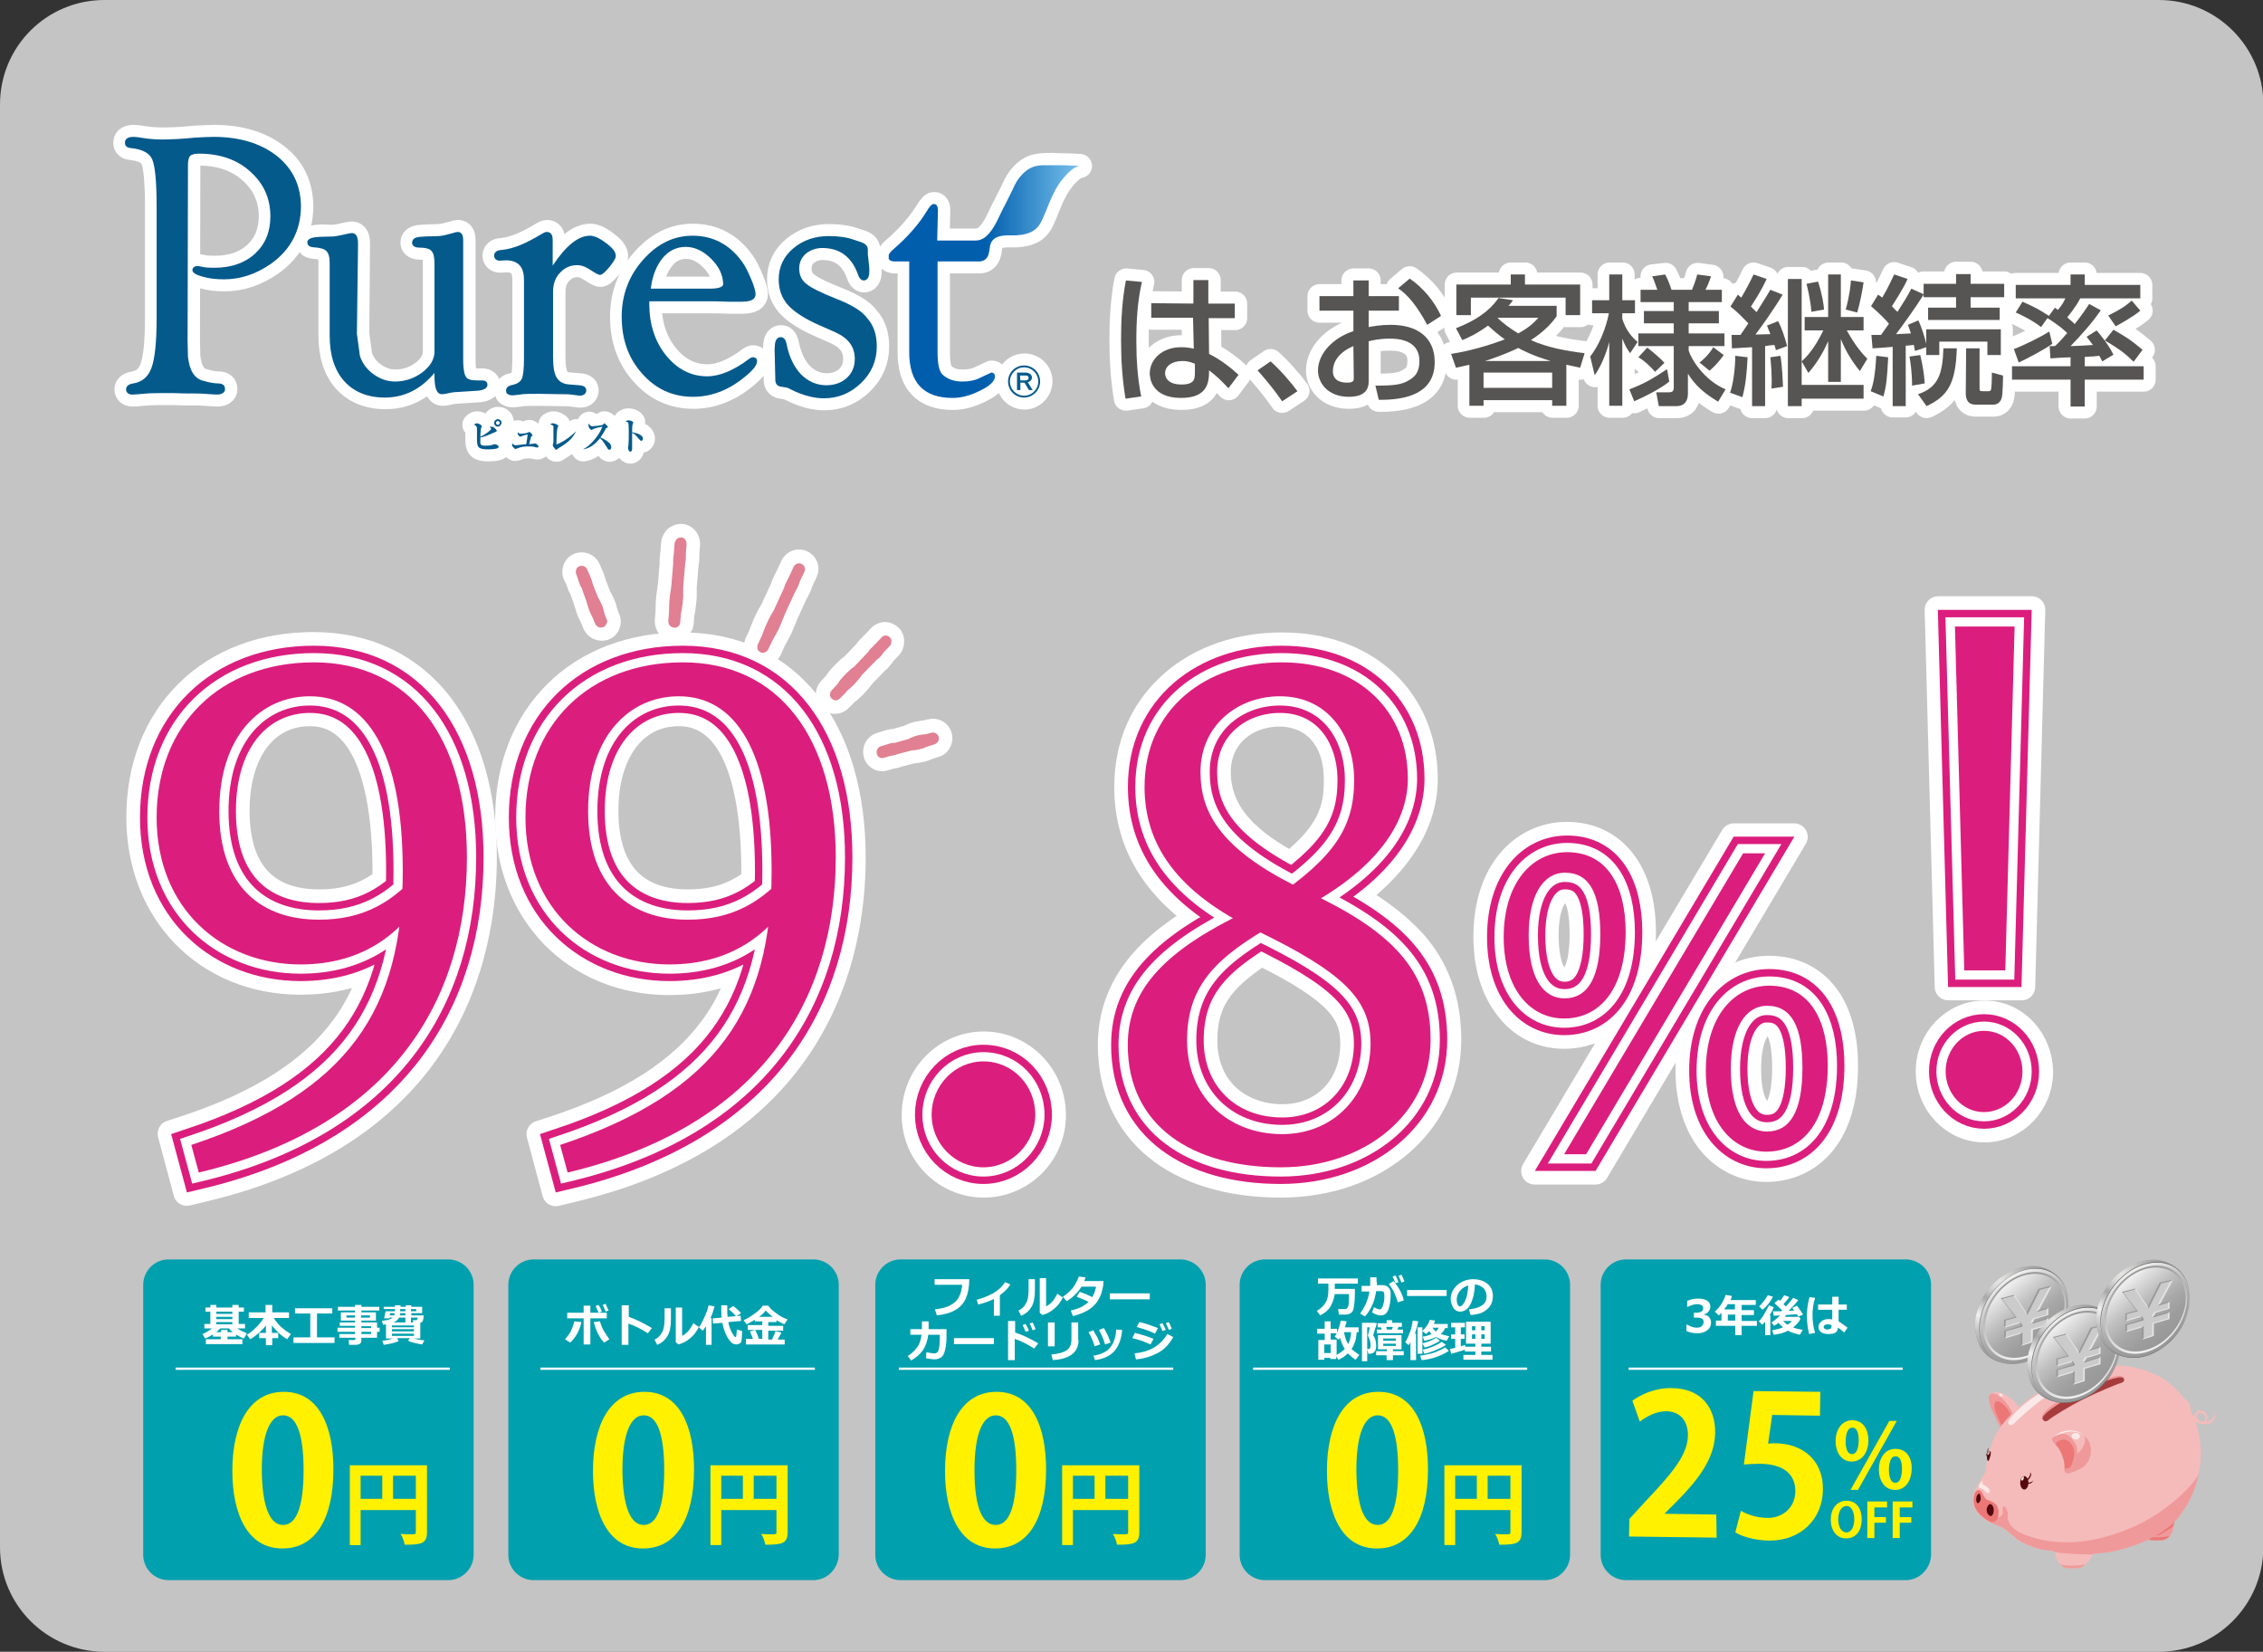 <?xml version="1.0" encoding="utf-8"?>
<!-- Generator: Adobe Illustrator 27.3.1, SVG Export Plug-In . SVG Version: 6.00 Build 0)  -->
<svg version="1.1" id="レイヤー_1" xmlns="http://www.w3.org/2000/svg" xmlns:xlink="http://www.w3.org/1999/xlink" x="0px"
	 y="0px" viewBox="0 0 606.8 442.9" style="enable-background:new 0 0 606.8 442.9;" xml:space="preserve">
<rect x="0" y="0" width="606.8" height="442.9" fill="#333333" stroke="none"/>
<style type="text/css">
	.st0{opacity:0.71;fill:#FFFFFF;}
	.st1{fill:url(#SVGID_1_);}
	.st2{fill:#7F7F80;}
	.st3{fill:url(#SVGID_00000051371494203325221840000006449924134661485214_);}
	.st4{fill:#666666;}
	.st5{fill:url(#SVGID_00000147217238893584148920000015920020145667046295_);}
	.st6{fill:url(#SVGID_00000101084548347332573030000016180209011287388818_);}
	.st7{fill:#989898;}
	.st8{fill:#CBCBCB;}
	.st9{fill:#E5E5E4;}
	.st10{fill:#F0999A;}
	.st11{fill:#F5BBBB;}
	.st12{fill:#EC7777;}
	.st13{fill:#FBE8E8;}
	.st14{fill:#53090E;}
	.st15{fill:#A73C3C;}
	.st16{fill:url(#SVGID_00000062155685329562051860000017687454201178818474_);}
	.st17{fill:url(#SVGID_00000009575880243123246110000011043943232904566692_);}
	.st18{fill:url(#SVGID_00000157281241282177577890000002271944872666365356_);}
	.st19{fill:url(#SVGID_00000006693399553981750540000009010067390704044200_);}
	.st20{fill:url(#SVGID_00000042014792969554362170000012593046044848721286_);}
	.st21{fill:url(#SVGID_00000035500067649133637280000006253216075795433099_);}
	.st22{fill:url(#SVGID_00000065797087551772410880000011501432523642815164_);}
	.st23{fill:url(#SVGID_00000088108005051051605290000000264315270580765360_);}
	.st24{fill:#00A0AE;}
	.st25{fill:#FFFFFF;}
	.st26{fill:#FFF100;}
	.st27{fill:none;stroke:#FFFFFF;stroke-width:0.608;stroke-miterlimit:10;}
	.st28{stroke:#FFFFFF;stroke-width:6.437;stroke-linecap:round;stroke-linejoin:round;stroke-miterlimit:10;}
	.st29{clip-path:url(#SVGID_00000082367226601578723890000002616608492098204069_);}
	
		.st30{clip-path:url(#SVGID_00000044152534601861837910000002362750465919269553_);fill:url(#SVGID_00000106844529343984903410000009982470800241451651_);}
	.st31{fill:#055A8C;}
	.st32{clip-path:url(#SVGID_00000177445821003014057630000003983181004133460131_);}
	
		.st33{clip-path:url(#SVGID_00000039817514054188952840000012780294460995155347_);fill:url(#SVGID_00000063605272731583865820000016453174884481175682_);}
	.st34{fill:#575554;}
	.st35{stroke:#FFFFFF;stroke-width:7.241;stroke-linecap:round;stroke-linejoin:round;stroke-miterlimit:10;}
	.st36{fill:none;stroke:#DB1E7D;stroke-width:8.925;stroke-miterlimit:10;}
	.st37{fill:#040000;stroke:#FFFFFF;stroke-width:4.958;stroke-miterlimit:10;}
	.st38{fill:#DB1E7D;}
	.st39{fill:#E08092;}
</style>
<g>
	<path class="st0" d="M578.9,442.9H28c-15.4,0-28-12.5-28-28V28C0,12.5,12.5,0,28,0h550.9c15.4,0,28,12.5,28,28v387
		C606.8,430.4,594.3,442.9,578.9,442.9z"/>
	<g>
		<g>
			<linearGradient id="SVGID_1_" gradientUnits="userSpaceOnUse" x1="534.939" y1="364.693" x2="549.025" y2="340.297">
				<stop  offset="0" style="stop-color:#989898"/>
				<stop  offset="0.125" style="stop-color:#BBBBBB"/>
				<stop  offset="0.294" style="stop-color:#F1F1F1"/>
				<stop  offset="0.384" style="stop-color:#CECDCD"/>
				<stop  offset="0.472" style="stop-color:#A8A7A7"/>
				<stop  offset="0.516" style="stop-color:#BDBCBC"/>
				<stop  offset="0.579" style="stop-color:#D3D3D2"/>
				<stop  offset="0.637" style="stop-color:#E0E0DF"/>
				<stop  offset="0.69" style="stop-color:#E5E5E4"/>
				<stop  offset="0.748" style="stop-color:#D6D6D5"/>
				<stop  offset="1" style="stop-color:#989898"/>
			</linearGradient>
			<path class="st1" d="M542.5,339.7c-7.2,1.5-13.3,9-12.9,16.5c0,0.1,0,0.1,0,0.2c0,0.5,0.1,1,0.2,1.4c0.1,0.7,0.3,1.3,0.5,1.9
				c1.9,5,7.1,7.2,12.8,5.2c5.5-1.9,9.8-7.1,10.9-12.5c0.1-0.5,0.2-1,0.2-1.5c0-0.4,0.1-0.9,0.1-1.3c0,0,0-0.1,0-0.1
				C554.3,342.8,549.2,338.3,542.5,339.7z"/>
			<path class="st2" d="M539.1,365.6c-4,0-7.3-2.2-8.8-5.9c-0.2-0.6-0.4-1.2-0.5-1.9c-0.1-0.5-0.1-0.9-0.2-1.4c0,0,0-0.1,0-0.1
				c0,0,0-0.1,0-0.1c-0.2-3.6,1.1-7.4,3.6-10.5c2.4-3.1,5.8-5.3,9.3-6c3.2-0.6,6.1,0,8.3,1.8c2.2,1.8,3.5,4.6,3.5,7.9
				c0,0,0,0.1,0,0.1c0,0.4,0,0.9-0.1,1.3c0,0.5-0.1,1-0.2,1.5c-0.6,2.7-1.9,5.4-3.8,7.6c-2,2.3-4.4,4-7.1,4.9
				C541.8,365.3,540.4,365.6,539.1,365.6z M542.5,339.7L542.5,339.7c-3.5,0.7-6.9,2.9-9.3,6c-2.5,3.2-3.8,6.9-3.6,10.5
				c0,0,0,0.1,0,0.1c0,0,0,0.1,0,0.1c0,0.5,0.1,0.9,0.2,1.4c0.1,0.6,0.3,1.3,0.5,1.9c1.9,5,7.2,7.2,12.8,5.2
				c2.6-0.9,5.1-2.6,7.1-4.9c1.9-2.2,3.3-4.9,3.8-7.6c0.1-0.5,0.2-1,0.2-1.5c0-0.4,0.1-0.9,0.1-1.3c0,0,0-0.1,0-0.1
				c0-3.3-1.3-6.1-3.5-7.9C548.7,339.7,545.7,339.1,542.5,339.7L542.5,339.7z"/>
		</g>
		<g>
			<g>
				<g>
					
						<linearGradient id="SVGID_00000163054247063166628650000017205452614888008867_" gradientUnits="userSpaceOnUse" x1="537.178" y1="343.322" x2="548.259" y2="362.513">
						<stop  offset="0" style="stop-color:#F1F1F1"/>
						<stop  offset="0.107" style="stop-color:#E1E1E1"/>
						<stop  offset="0.349" style="stop-color:#C1C1C1"/>
						<stop  offset="0.583" style="stop-color:#AAAAAA"/>
						<stop  offset="0.804" style="stop-color:#9D9D9D"/>
						<stop  offset="1" style="stop-color:#989898"/>
					</linearGradient>
					<path style="fill:url(#SVGID_00000163054247063166628650000017205452614888008867_);" d="M543.5,340.4
						c-6.8,1.4-12.7,8.5-12.8,15.7c0,0.1,0,0.1,0,0.2c0,0.5,0,0.9,0.1,1.4c0.1,0.7,0.2,1.3,0.4,1.9c1.5,5.1,6.5,7.4,12.2,5.5
						c5.5-1.9,9.8-7.2,10.9-12.6c0.1-0.5,0.2-1,0.2-1.5c0-0.4,0.1-0.8,0.1-1.3c0,0,0-0.1,0-0.1C554.7,343.2,549.8,339.1,543.5,340.4
						z"/>
					<path class="st4" d="M543.4,365c-2.7,0.9-5.4,0.9-7.6-0.1c-2.2-1-3.9-2.9-4.6-5.4c-0.2-0.6-0.3-1.2-0.4-1.9
						c-0.1-0.5-0.1-0.9-0.1-1.4c0,0,0,0,0-0.1c0,0,0-0.1,0-0.1c0-3.5,1.5-7.1,4-10.1c2.4-2.9,5.6-4.9,8.8-5.6c3.1-0.7,5.9,0,8,1.7
						c2,1.7,3.1,4.3,3.2,7.4c0,0,0,0.1,0,0.1c0,0,0,0,0,0.1c0,0.4,0,0.8-0.1,1.3c0,0.5-0.1,1-0.2,1.5c-0.5,2.7-1.9,5.3-3.8,7.6
						c-1,1.1-2.1,2.2-3.2,3C546.1,363.8,544.8,364.5,543.4,365z M543.5,340.4c-6.7,1.4-12.6,8.5-12.7,15.7c0,0,0,0.1,0,0.1
						c0,0,0,0,0,0.1c0,0.5,0,0.9,0.1,1.4c0.1,0.6,0.2,1.3,0.4,1.9c1.6,5.2,6.7,7.3,12.2,5.4c5.4-1.8,9.8-7,10.9-12.6
						c0.1-0.5,0.2-1,0.2-1.4c0-0.4,0.1-0.8,0.1-1.3c0,0,0,0,0-0.1c0,0,0-0.1,0-0.1C554.6,343.2,549.8,339.1,543.5,340.4z"/>
				</g>
				
					<linearGradient id="SVGID_00000009559742250288142790000016047939611280176567_" gradientUnits="userSpaceOnUse" x1="539.132" y1="342.73" x2="546.516" y2="363.018">
					<stop  offset="0" style="stop-color:#989898"/>
					<stop  offset="1" style="stop-color:#F1F1F1"/>
				</linearGradient>
				<path style="fill:url(#SVGID_00000009559742250288142790000016047939611280176567_);" d="M543.5,341.3
					c-6.3,1.4-11.8,7.9-11.8,14.6c0,0.1,0,0.1,0,0.1c0,0.4,0,0.9,0.1,1.3c0.1,0.6,0.2,1.2,0.4,1.7c1.4,4.7,6.1,6.9,11.3,5.1
					c5.1-1.7,9.2-6.7,10.2-11.8c0.1-0.5,0.2-0.9,0.2-1.4c0-0.4,0.1-0.8,0.1-1.2c0,0,0-0.1,0-0.1C553.9,343.8,549.4,340,543.5,341.3z
					"/>
				
					<linearGradient id="SVGID_00000170980919346230959690000005316072302238881215_" gradientUnits="userSpaceOnUse" x1="536.77" y1="345.57" x2="548.99" y2="360.133">
					<stop  offset="0" style="stop-color:#F1F1F1"/>
					<stop  offset="0.107" style="stop-color:#E1E1E1"/>
					<stop  offset="0.349" style="stop-color:#C1C1C1"/>
					<stop  offset="0.583" style="stop-color:#AAAAAA"/>
					<stop  offset="0.804" style="stop-color:#9D9D9D"/>
					<stop  offset="1" style="stop-color:#989898"/>
				</linearGradient>
				<path style="fill:url(#SVGID_00000170980919346230959690000005316072302238881215_);" d="M543.5,341.8
					c-6,1.3-11.2,7.6-11.2,13.9c0,0,0,0.1,0,0.1c0,0.4,0,0.8,0.1,1.2c0.1,0.6,0.2,1.1,0.3,1.6c1.3,4.5,5.7,6.6,10.8,4.9
					c4.9-1.6,8.8-6.3,9.8-11.2c0.1-0.4,0.2-0.9,0.2-1.3c0-0.4,0.1-0.7,0.1-1.1c0,0,0-0.1,0-0.1C553.5,344.2,549.1,340.6,543.5,341.8
					z"/>
			</g>
			<g>
				<polygon class="st7" points="540.8,353.2 536.9,348.3 540,347.5 540.1,347.2 536.5,348.1 540.4,353.1 537.4,353.9 537.4,356 
					537.8,355.6 537.9,354.1 				"/>
				<g>
					<path class="st8" d="M549.2,353.6l0,1.7l-4.2,1.3l0,3.3l-2.8,0.9l0-3.3l-4.4,1.3l0-1.8l4.4-1.3l0-0.4l-0.4-0.6l-4,1.2l0-1.8
						l3-0.8l-3.9-4.9l3.4-0.8l3.4,4.9l3.3-6.6l3.1-0.8l-3.6,6.6l2.7-0.8l0,1.7l-3.7,1.1l-0.4,0.8l0,0.4L549.2,353.6z"/>
				</g>
				<polygon class="st9" points="546.7,351.3 550.2,344.7 549.5,345.2 545.9,351.8 				"/>
				<polygon class="st9" points="543.4,352 540.1,347.2 540,347.5 543.6,352.6 				"/>
				<polygon class="st9" points="537.8,355.6 537.4,356 541.6,354.8 541.7,354.5 				"/>
				<polygon class="st9" points="548.8,352.5 545.1,353.5 544.6,354.3 544.6,355 545.1,354.6 545.1,354.5 545.5,353.7 549.2,352.6 
					549.2,350.6 548.8,351 				"/>
				<polygon class="st9" points="544.6,356.4 544.6,359.7 542.3,360.5 541.8,360.9 545,359.9 545.1,356.6 549.2,355.4 549.2,353.3 
					548.8,353.7 548.8,355.2 				"/>
				<polygon class="st9" points="537.8,358.5 537.4,358.9 541.8,357.6 542.3,357.2 				"/>
				<polygon class="st7" points="548.8,351 549.2,350.6 546.7,351.3 545.9,351.8 				"/>
				<polygon class="st7" points="547,345.8 549.5,345.2 550.2,344.7 546.6,345.6 543.4,352 543.6,352.6 				"/>
				<polygon class="st7" points="548.8,353.7 549.2,353.3 545.1,354.6 544.6,355 				"/>
				<polygon class="st7" points="542.3,355.7 542.3,355.3 541.7,354.5 541.6,354.8 541.9,355.1 541.9,355.5 537.4,356.8 
					537.4,358.9 537.8,358.5 537.8,356.9 				"/>
				<polygon class="st7" points="541.8,357.6 541.8,360.9 542.3,360.5 542.3,357.2 				"/>
			</g>
		</g>
	</g>
	<g>
		<g>
			<path class="st10" d="M579.5,413h-2.3c-1.9,0-3.4-1.5-3.4-3.4v-4.8c0-0.4,0.4-0.8,0.8-0.8h7.4c0.4,0,0.8,0.4,0.8,0.8v4.3
				C582.9,410.9,581.4,413,579.5,413z"/>
			<g>
				
					<ellipse transform="matrix(0.707 -0.707 0.707 0.707 -109.624 491.144)" class="st11" cx="538.1" cy="377.9" rx="3" ry="5.8"/>
				<path class="st10" d="M538.8,377.3c1.7,2.6,2.2,5.3,1.1,6c-2.5,1.8-2.9,0.9-5-3.5c-1.4-2.8-2.2-5.3-1.1-6
					S537.1,374.7,538.8,377.3z"/>
				<path class="st12" d="M538.8,378.6c1.2,2,1.4,4,0.6,4.5c-2,1.3-2.6-0.6-3.6-2.8c-1-2.1-1.4-4-0.6-4.5
					C536,375.4,537.6,376.6,538.8,378.6z"/>
			</g>
			<path class="st11" d="M591.6,381.9C591.6,381.9,591.6,381.9,591.6,381.9c-0.4,0-0.8,0-1.2-0.1c-0.9,0-2-0.6-2.6-1.4
				c-0.1-0.1-0.2-0.2-0.2-0.3c-0.5-0.6-0.9-1.3-0.9-2.4c0-1.2-0.7-2-2.3-2.6l0.2-0.6c1.9,0.7,2.8,1.8,2.7,3.2c0,0.9,0.3,1.4,0.8,2
				c0.1,0.1,0.2,0.2,0.2,0.3c0-0.3,0.1-0.6,0.3-1c0.3-0.6,0.9-0.9,1.5-0.8c0.8,0.1,1.6,0.4,1.8,1.7c0,0.4-0.1,0.9-0.3,1.3
				c0.7-0.1,1.2-0.2,1.6-0.8c1-2.1,1-0.8,0.5,0.3C593.2,381.5,592.6,381.8,591.6,381.9z M590.5,381.1c0.7,0.1,0.9-0.5,0.8-1.1
				c-0.2-1-0.9-1-1.3-1.1c-0.3-0.1-0.6,0.1-0.8,0.5c-0.2,0.4-0.3,0.7-0.1,1C589.4,380.7,589.9,381,590.5,381.1z"/>
			<path class="st12" d="M578.3,412.2c-1.2,0-2.3-0.1-3.1-0.3c0,0,0,0.1-0.1,0.1c0.5,0.6,1.2,1,2.1,1h2.3c0.8,0,1.5-0.4,2.2-1
				c-0.1,0-0.2-0.1-0.3-0.1C580.6,412.1,579.5,412.2,578.3,412.2z"/>
			<path class="st11" d="M588.2,380l-0.9-2c-5.3-12-21.2-14-29.9-10.1c-5.1,2.2-7.6,3.3-11.9,6.2c-3.6,2.5-9.7,7.5-11.4,13
				c-0.6,1.9-1.5,4.3-1.5,6.5c0,2.8-6.6,7.3-2,12.4c1.5,1.7,2.7,2.2,5.2,3.1c2.3,0.9,3.9,3.2,6.3,4.4c2.8,1.4,5.6,2.3,8.7,2.4
				c0.2,0.4,0.3,0.8,0.4,1.2c0.5,1.6,1.5,3.4,3.4,3.4h2.3c1.9,0,3.5-2,4.4-4c0,0,0,0,0,0c2.8-0.1,6-0.7,9.4-1.7
				c7.3-2.2,12.4-6.1,14.2-9.1C590.3,398.1,591.7,388.2,588.2,380z"/>
			<path class="st10" d="M555.7,419.8c-1.2,0-2.3-0.1-3.1-0.3c0,0,0,0-0.1,0c0.5,0.6,1.2,1,2.1,1h2.3c0.8,0,1.5-0.4,2.2-0.9
				c-0.1,0-0.2-0.1-0.3-0.1C558.1,419.7,557,419.8,555.7,419.8z"/>
			<path class="st10" d="M561.3,416.6c2.8-0.1,6-0.6,9.4-1.7c7.3-2.2,12.4-6.1,14.2-9.1c2.4-3.3,4-7,4.7-10.8
				c-0.5,2.2-8.4,10.7-18.5,14.8c-15.5,6.5-25,2.8-28,1.8c-6.3-2.3-4.4-6.4-5.1-6.3c-1.1,0.1-1.6,3.4,0.7,5.6
				c1.1,0.9,2.1,1.9,3.4,2.6c2.8,1.4,5.6,2.3,8.7,2.4c0,0.1,0.1,0.1,0.1,0.3c1.8,0.3,7.6,0.7,10.2,0.6
				C561.3,416.7,561.3,416.6,561.3,416.6z"/>
			<path class="st10" d="M538.2,407.1c0.4-1.2,0.1-1.9-0.2-2.5c-0.6-1.2-1.2-0.9-1,0.8c0.1,1.3-1.4,1.9-3,1.3
				c-0.1,0-3.7-2.7-4.6-3.5c0.9,4.3,5.6,5.6,6.4,5.9c1,0.3,1.8,0.9,2.7,1.6c0.1,0.1,0.2,0.1,0.3,0.1
				C538.5,410.4,537.8,408.3,538.2,407.1z"/>
			<g>
				<path class="st11" d="M559.8,386c1.7,2.6,0.9,6.5-2.1,8c-6.5,3.2-2.6-1.1-4.5-4.2c-1.7-3-4.6-3.2-1.7-5
					C554.3,382.9,558.1,383.4,559.8,386z"/>
				<path class="st13" d="M551.8,384.9c2.3-1.4,5.2-1.4,7.1,0c-1.9-1.7-5-1.8-7.4-0.3c-2.8,1.8,0,2.1,1.7,5c0.2,0.4,0.4,0.8,0.4,1.2
					c0.1,0,0.2,0,0.3,0c-0.1-0.3-0.2-0.6-0.4-0.9C551.8,387,549,386.7,551.8,384.9z"/>
				<path class="st10" d="M559.8,386c-0.2-0.4-0.5-0.7-0.8-1c0,0.2,0.1,0.5,0.1,0.7c0,2.8-2.4,5.1-5.4,5.2c0.6,2.9-1.7,5.8,4,3
					C560.7,392.5,561.5,388.6,559.8,386z"/>
				<path class="st10" d="M555.9,393.9c-0.4,0.5-0.9,0.9-1.1,1c-0.2,0.1-1.5,0.5-1.3-1.4c0.3-3.4-1.9-5.7-2.7-6.5
					c-0.4-0.4-0.8-1-0.4-1.5c0.2-0.3,0.6-0.5,1.5-0.8c0.9-0.4,2.7-0.6,4.2,1.8l0.5,0.8C557.6,389.3,556.6,392.9,555.9,393.9z"/>
				<path class="st12" d="M555.4,392.9c-0.2,0.4-0.5,0.6-0.6,0.7c-0.2,0.1-1.3,0.6-1.2-0.5c0.1-1.4-1.3-4.7-1.9-5.2
					c-0.3-0.3-0.6-0.7-0.3-1.1c0.2-0.2,0.4-0.4,1.1-0.6c0.7-0.3,2-0.5,3.1,1.3l0.3,0.6C556.7,389.5,555.7,392.4,555.4,392.9z"/>
			</g>
			<path class="st12" d="M534,402.6c-0.6-0.3-0.9-0.3-1.3-0.5c-0.4-0.2-1.2-1.7-1.3-2c-0.6-0.9-1.5-0.6-1.8,0.1
				c-1.1,2.9,0.2,4.9,1.5,6c0.4,0.3,1.3,1.2,2.2,1.6c1.4,0.8,2.3-0.1,2.5-1.3C536.3,404,535,403,534,402.6z"/>
			<path class="st14" d="M534.6,404.9c0,0.9-0.3,1.6-0.9,1.6c-0.3,0-1-0.7-1-1.6s0.6-1.6,0.9-1.6
				C534.2,403.3,534.6,404.1,534.6,404.9z"/>
			<path class="st14" d="M531.1,402.1c-0.2,0.7-0.6,1.1-0.9,0.9c-0.3-0.2-0.4-1-0.2-1.7c0.2-0.7,0.6-0.8,0.8-0.8
				C530.9,400.6,531.2,401.4,531.1,402.1z"/>
			<path class="st13" d="M531.7,399.3c0.6,0.3,1.3,1.6,1.7,0.9c0.4-0.7-0.5-1.5-1.1-1.8c-0.2-0.1-0.4-0.2-0.5-0.3
				c-0.4-0.3-0.1-1-0.2-1c-0.2,0-0.8,0.8-0.9,1.1C530.2,399,531,399,531.7,399.3z"/>
			<g>
				<ellipse class="st14" cx="542.8" cy="397.6" rx="1.1" ry="1.8"/>
				<path class="st14" d="M544.4,394.8c0,0.3,0,0.6-0.2,1c-0.3,0.6-0.8,1.1-1.1,0.9c0,0-0.1,0-0.1-0.1c0,0.2,0.1,0.4,0.3,0.4
					c0.3,0.1,0.8-0.3,1.1-0.9C544.7,395.6,544.7,395.1,544.4,394.8z"/>
				<path class="st14" d="M545.2,396.9c-0.1,0.2-0.3,0.4-0.6,0.5c-0.5,0.2-0.9,0.2-1.1,0c0,0,0,0,0-0.1c-0.1,0.1-0.1,0.3,0,0.4
					c0.1,0.2,0.6,0.2,1.1,0C544.9,397.5,545.2,397.1,545.2,396.9z"/>
			</g>
			<g>
				<path class="st14" d="M532.9,390c0.2-0.7,0.6-1,0.8-0.8s0.1,0.8-0.1,1.5c-0.2,0.7-0.4,1.2-0.6,1S532.7,390.7,532.9,390z"/>
				<path class="st14" d="M533.2,388.3c-0.1,0.2-0.1,0.4-0.1,0.8c0,0.6,0.1,1,0.3,1.1c0,0,0,0,0,0c-0.1,0.1-0.1,0.2-0.2,0.2
					c-0.2,0-0.3-0.5-0.3-1.1C532.9,388.7,533,388.3,533.2,388.3z"/>
				<path class="st14" d="M532.6,389.3c0,0.2,0.1,0.4,0.1,0.6c0.1,0.4,0.3,0.6,0.4,0.4c0,0,0,0,0,0c0,0.1,0,0.2-0.1,0.3
					c-0.1,0.1-0.3-0.1-0.4-0.4C532.6,389.8,532.6,389.5,532.6,389.3z"/>
			</g>
			<g>
				<path class="st10" d="M568.8,370.8c0.9-0.3,1-1.1,0.7-1.5c-1.1-1.3-6.9,0.9-12.3,3.5c-5.6,2.7-10.2,5.9-9.6,7.5
					c0.2,0.5,0.8,1.3,1.9,0.4c1-0.8,5.4-3.6,9.1-5.4C562.4,373.3,567.9,371,568.8,370.8z"/>
				<path class="st15" d="M568.8,370.8c0.9-0.3,0.9-0.9,0.5-1.3c-0.7-0.9-6.4,1.3-11.8,3.9c-5.6,2.7-10.3,6.1-9.8,7.1
					c0.3,0.5,0.7,0.9,1.5,0.3c1.2-1,5.6-3.7,9.3-5.6C562.4,373.3,567.9,371,568.8,370.8z"/>
			</g>
			<ellipse class="st13" cx="556.6" cy="385.1" rx="1.1" ry="0.9"/>
			<path class="st13" d="M537,374.3c-0.1,0.2-0.4,0.2-0.7,0.1c-0.3-0.2-0.4-0.4-0.3-0.6c0.1-0.2,0.4-0.2,0.7-0.1
				C537,373.8,537.1,374.1,537,374.3z"/>
			<path class="st13" d="M538.6,381c2.8-4.5,10.7-9,13.8-10.4c3.1-1.5,7.9-3.6,10.7-3.9c2.6-0.3,3.4,0.1,3.5,0.4
				c0.1,1-2.7,0.3-6.3,1.7c-2.4,1-9,3.7-12.8,6.5c-1.7,1.2-6.8,5.5-7.3,6.3C539.4,382.5,538,382.1,538.6,381z"/>
			<path class="st12" d="M578.9,411.3c0.9-0.5,3.7-2.7,4.1-3.2c-0.1,0.7,0,0.8-0.6,1.4c-0.6,0.5-2.8,1.8-3.2,2
				C578.7,411.7,577.3,412,578.9,411.3z"/>
			<path class="st13" d="M542.6,396.6c-0.1,0.3-0.4,0.5-0.5,0.4s-0.2-0.4,0-0.7s0.4-0.5,0.5-0.4C542.7,396,542.7,396.3,542.6,396.6z
				"/>
			<path class="st13" d="M533.1,389.6c-0.1,0.2-0.1,0.5,0,0.5c0.1,0,0.2-0.1,0.3-0.4c0.1-0.2,0.1-0.5,0-0.5
				C533.3,389.2,533.2,389.4,533.1,389.6z"/>
		</g>
	</g>
	<g>
		<g>
			
				<linearGradient id="SVGID_00000130642228633075297400000014009148917135432322_" gradientUnits="userSpaceOnUse" x1="548.922" y1="375.096" x2="563.007" y2="350.699">
				<stop  offset="0" style="stop-color:#989898"/>
				<stop  offset="0.125" style="stop-color:#BBBBBB"/>
				<stop  offset="0.294" style="stop-color:#F1F1F1"/>
				<stop  offset="0.384" style="stop-color:#CECDCD"/>
				<stop  offset="0.472" style="stop-color:#A8A7A7"/>
				<stop  offset="0.516" style="stop-color:#BDBCBC"/>
				<stop  offset="0.579" style="stop-color:#D3D3D2"/>
				<stop  offset="0.637" style="stop-color:#E0E0DF"/>
				<stop  offset="0.69" style="stop-color:#E5E5E4"/>
				<stop  offset="0.748" style="stop-color:#D6D6D5"/>
				<stop  offset="1" style="stop-color:#989898"/>
			</linearGradient>
			<path style="fill:url(#SVGID_00000130642228633075297400000014009148917135432322_);" d="M556.5,350.1c-7.2,1.5-13.3,9-12.9,16.5
				c0,0.1,0,0.1,0,0.2c0,0.5,0.1,1,0.2,1.4c0.1,0.7,0.3,1.3,0.5,1.9c1.9,5,7.1,7.2,12.8,5.2c5.5-1.9,9.8-7.1,10.9-12.5
				c0.1-0.5,0.2-1,0.2-1.5c0-0.4,0.1-0.9,0.1-1.3c0,0,0-0.1,0-0.1C568.3,353.2,563.2,348.7,556.5,350.1z"/>
			<path class="st2" d="M553.1,376c-4,0-7.3-2.2-8.8-5.9c-0.2-0.6-0.4-1.2-0.5-1.9c-0.1-0.5-0.1-0.9-0.2-1.4c0,0,0-0.1,0-0.1
				c0,0,0-0.1,0-0.1c-0.2-3.6,1.1-7.4,3.6-10.5c2.4-3.1,5.8-5.3,9.3-6c3.2-0.6,6.1,0,8.3,1.8c2.2,1.8,3.5,4.6,3.5,7.9
				c0,0,0,0.1,0,0.1c0,0,0,0,0,0.1c0,0.4,0,0.8-0.1,1.3c0,0.5-0.1,1-0.2,1.5c-0.6,2.7-1.9,5.4-3.8,7.6c-2,2.3-4.4,4-7.1,4.9
				C555.8,375.7,554.4,376,553.1,376z M556.5,350.1L556.5,350.1c-3.5,0.7-6.9,2.9-9.3,6c-2.5,3.2-3.8,6.9-3.6,10.5c0,0,0,0.1,0,0.1
				c0,0,0,0.1,0,0.1c0,0.5,0.1,0.9,0.2,1.4c0.1,0.7,0.3,1.3,0.5,1.9c1.4,3.8,4.8,5.9,8.7,5.9c1.3,0,2.7-0.2,4.1-0.7
				c2.6-0.9,5.1-2.6,7.1-4.9c1.9-2.2,3.3-4.9,3.8-7.6c0.1-0.5,0.2-1,0.2-1.5c0-0.4,0.1-0.9,0.1-1.3c0,0,0,0,0-0.1c0,0,0-0.1,0-0.1
				c0-3.3-1.3-6.1-3.5-7.9C562.6,350.1,559.7,349.5,556.5,350.1L556.5,350.1z"/>
		</g>
		<g>
			<g>
				<g>
					
						<linearGradient id="SVGID_00000106122203774006965180000017108576003385231767_" gradientUnits="userSpaceOnUse" x1="551.161" y1="353.724" x2="562.241" y2="372.916">
						<stop  offset="0" style="stop-color:#F1F1F1"/>
						<stop  offset="0.107" style="stop-color:#E1E1E1"/>
						<stop  offset="0.349" style="stop-color:#C1C1C1"/>
						<stop  offset="0.583" style="stop-color:#AAAAAA"/>
						<stop  offset="0.804" style="stop-color:#9D9D9D"/>
						<stop  offset="1" style="stop-color:#989898"/>
					</linearGradient>
					<path style="fill:url(#SVGID_00000106122203774006965180000017108576003385231767_);" d="M557.5,350.8
						c-6.8,1.4-12.7,8.5-12.8,15.7c0,0.1,0,0.1,0,0.2c0,0.5,0,0.9,0.1,1.4c0.1,0.7,0.2,1.3,0.4,1.9c1.5,5.1,6.5,7.4,12.2,5.5
						c5.5-1.9,9.8-7.2,10.9-12.6c0.1-0.5,0.2-1,0.2-1.5c0-0.4,0.1-0.8,0.1-1.3c0,0,0-0.1,0-0.1C568.6,353.6,563.8,349.5,557.5,350.8
						z"/>
					<path class="st4" d="M557.4,375.4c-2.7,0.9-5.4,0.9-7.6-0.1c-2.2-1-3.9-2.9-4.6-5.4c-0.2-0.6-0.3-1.2-0.4-1.9
						c-0.1-0.5-0.1-0.9-0.1-1.4c0,0,0,0,0-0.1c0,0,0-0.1,0-0.1c0-3.5,1.5-7.1,4-10.1c2.4-2.9,5.6-4.9,8.8-5.6c3.1-0.7,5.9,0,8,1.7
						c2,1.7,3.1,4.3,3.2,7.4c0,0,0,0.1,0,0.1c0,0,0,0,0,0.1c0,0.4,0,0.8-0.1,1.3c0,0.5-0.1,1-0.2,1.5c-0.5,2.7-1.9,5.3-3.8,7.6
						c-1,1.1-2.1,2.2-3.2,3C560.1,374.2,558.8,374.9,557.4,375.4z M557.5,350.9c-6.7,1.4-12.6,8.5-12.7,15.7c0,0,0,0.1,0,0.1
						c0,0,0,0,0,0.1c0,0.5,0,0.9,0.1,1.4c0.1,0.6,0.2,1.3,0.4,1.9c1.6,5.2,6.7,7.3,12.2,5.4c5.4-1.8,9.8-7,10.9-12.6
						c0.1-0.5,0.2-1,0.2-1.4c0-0.4,0.1-0.8,0.1-1.3c0,0,0,0,0-0.1c0,0,0-0.1,0-0.1C568.6,353.6,563.8,349.5,557.5,350.9z"/>
				</g>
				
					<linearGradient id="SVGID_00000084509338142718749370000017874590948186357162_" gradientUnits="userSpaceOnUse" x1="553.115" y1="353.133" x2="560.499" y2="373.421">
					<stop  offset="0" style="stop-color:#989898"/>
					<stop  offset="1" style="stop-color:#F1F1F1"/>
				</linearGradient>
				<path style="fill:url(#SVGID_00000084509338142718749370000017874590948186357162_);" d="M557.5,351.7
					c-6.3,1.4-11.8,7.9-11.8,14.6c0,0.1,0,0.1,0,0.1c0,0.4,0,0.9,0.1,1.3c0.1,0.6,0.2,1.2,0.4,1.7c1.4,4.7,6.1,6.9,11.3,5.1
					c5.1-1.7,9.2-6.7,10.2-11.8c0.1-0.5,0.2-0.9,0.2-1.4c0-0.4,0.1-0.8,0.1-1.2c0,0,0-0.1,0-0.1
					C567.9,354.2,563.4,350.4,557.5,351.7z"/>
				
					<linearGradient id="SVGID_00000082368418219442014870000011056323717315416489_" gradientUnits="userSpaceOnUse" x1="550.752" y1="355.972" x2="562.972" y2="370.535">
					<stop  offset="0" style="stop-color:#F1F1F1"/>
					<stop  offset="0.107" style="stop-color:#E1E1E1"/>
					<stop  offset="0.349" style="stop-color:#C1C1C1"/>
					<stop  offset="0.583" style="stop-color:#AAAAAA"/>
					<stop  offset="0.804" style="stop-color:#9D9D9D"/>
					<stop  offset="1" style="stop-color:#989898"/>
				</linearGradient>
				<path style="fill:url(#SVGID_00000082368418219442014870000011056323717315416489_);" d="M557.5,352.2
					c-6,1.3-11.2,7.6-11.2,13.9c0,0,0,0.1,0,0.1c0,0.4,0,0.8,0.1,1.2c0.1,0.6,0.2,1.1,0.3,1.6c1.3,4.5,5.7,6.6,10.8,4.9
					c4.9-1.6,8.8-6.3,9.8-11.2c0.1-0.4,0.2-0.9,0.2-1.3c0-0.4,0.1-0.7,0.1-1.1c0,0,0-0.1,0-0.1C567.5,354.6,563.1,351,557.5,352.2z"
					/>
			</g>
			<g>
				<polygon class="st7" points="554.8,363.6 550.9,358.7 554,357.9 554.1,357.6 550.5,358.5 554.4,363.5 551.4,364.3 551.4,366.4 
					551.8,366 551.8,364.5 				"/>
				<g>
					<path class="st8" d="M563.2,364l0,1.7L559,367l0,3.3l-2.8,0.9l0-3.3l-4.4,1.3l0-1.8l4.4-1.3l0-0.4l-0.4-0.6l-4,1.2l0-1.8l3-0.8
						l-3.9-4.9l3.4-0.8l3.4,4.9l3.3-6.6l3.1-0.8l-3.6,6.6l2.7-0.8l0,1.7l-3.7,1.1l-0.4,0.8l0,0.4L563.2,364z"/>
				</g>
				<polygon class="st9" points="560.7,361.7 564.2,355.1 563.5,355.6 559.9,362.2 				"/>
				<polygon class="st9" points="557.4,362.4 554.1,357.6 554,357.9 557.5,363 				"/>
				<polygon class="st9" points="551.8,366 551.4,366.4 555.6,365.2 555.7,364.9 				"/>
				<polygon class="st9" points="562.8,362.9 559,363.9 558.6,364.7 558.6,365.4 559,365 559,364.9 559.5,364.1 563.2,363 
					563.2,361.1 562.8,361.4 				"/>
				<polygon class="st9" points="558.6,366.8 558.6,370.1 556.2,370.9 555.8,371.3 559,370.3 559,367 563.2,365.8 563.2,363.7 
					562.8,364.1 562.8,365.6 				"/>
				<polygon class="st9" points="551.8,368.9 551.4,369.3 555.8,368 556.2,367.6 				"/>
				<polygon class="st7" points="562.8,361.4 563.2,361 560.7,361.7 559.9,362.2 				"/>
				<polygon class="st7" points="561,356.2 563.5,355.6 564.2,355.2 560.6,356 557.4,362.4 557.5,363 				"/>
				<polygon class="st7" points="562.8,364.1 563.2,363.8 559,365 558.6,365.4 				"/>
				<polygon class="st7" points="556.3,366.1 556.3,365.7 555.7,364.9 555.6,365.2 555.8,365.5 555.8,365.9 551.4,367.2 
					551.4,369.3 551.8,368.9 551.8,367.3 				"/>
				<polygon class="st7" points="555.8,368 555.8,371.3 556.2,370.9 556.3,367.6 				"/>
			</g>
		</g>
	</g>
	<g>
		<g>
			
				<linearGradient id="SVGID_00000142858537741149229840000003577741475697909131_" gradientUnits="userSpaceOnUse" x1="567.43" y1="363.005" x2="581.515" y2="338.608">
				<stop  offset="0" style="stop-color:#989898"/>
				<stop  offset="0.125" style="stop-color:#BBBBBB"/>
				<stop  offset="0.294" style="stop-color:#F1F1F1"/>
				<stop  offset="0.384" style="stop-color:#CECDCD"/>
				<stop  offset="0.472" style="stop-color:#A8A7A7"/>
				<stop  offset="0.516" style="stop-color:#BDBCBC"/>
				<stop  offset="0.579" style="stop-color:#D3D3D2"/>
				<stop  offset="0.637" style="stop-color:#E0E0DF"/>
				<stop  offset="0.69" style="stop-color:#E5E5E4"/>
				<stop  offset="0.748" style="stop-color:#D6D6D5"/>
				<stop  offset="1" style="stop-color:#989898"/>
			</linearGradient>
			<path style="fill:url(#SVGID_00000142858537741149229840000003577741475697909131_);" d="M575,338c-7.2,1.5-13.3,9-12.9,16.5
				c0,0.1,0,0.1,0,0.2c0,0.5,0.1,1,0.2,1.4c0.1,0.7,0.3,1.3,0.5,1.9c1.9,5,7.1,7.2,12.8,5.2c5.5-1.9,9.8-7.1,10.9-12.5
				c0.1-0.5,0.2-1,0.2-1.5c0-0.4,0.1-0.9,0.1-1.3c0,0,0-0.1,0-0.1C586.8,341.1,581.7,336.7,575,338z"/>
			<path class="st2" d="M571.6,363.9c-4,0-7.3-2.2-8.8-5.9c-0.2-0.6-0.4-1.2-0.5-1.9c-0.1-0.5-0.1-0.9-0.2-1.4c0,0,0-0.1,0-0.1
				c0,0,0-0.1,0-0.1c-0.2-3.6,1.1-7.4,3.6-10.5c2.4-3.1,5.8-5.3,9.3-6c3.2-0.6,6.1,0,8.3,1.8c2.2,1.8,3.5,4.6,3.5,7.9
				c0,0,0,0.1,0,0.1c0,0,0,0,0,0.1c0,0.4,0,0.9-0.1,1.3c0,0.5-0.1,1-0.2,1.5c-0.6,2.7-1.9,5.4-3.8,7.6c-2,2.3-4.4,4-7.1,4.9
				C574.3,363.6,572.9,363.9,571.6,363.9z M575,338L575,338c-3.5,0.7-6.9,2.9-9.3,6c-2.5,3.2-3.8,6.9-3.6,10.5c0,0,0,0.1,0,0.1
				c0,0,0,0.1,0,0.1c0,0.5,0.1,0.9,0.2,1.4c0.1,0.7,0.3,1.3,0.5,1.9c1.9,5,7.2,7.2,12.8,5.2c2.6-0.9,5.1-2.6,7.1-4.9
				c1.9-2.2,3.3-4.9,3.8-7.6c0.1-0.5,0.2-1,0.2-1.5c0-0.4,0.1-0.9,0.1-1.3c0,0,0,0,0-0.1c0,0,0-0.1,0-0.1c0-3.3-1.3-6.1-3.5-7.9
				C581.1,338,578.2,337.4,575,338L575,338z"/>
		</g>
		<g>
			<g>
				<g>
					
						<linearGradient id="SVGID_00000013903395813037627030000002542530575950506148_" gradientUnits="userSpaceOnUse" x1="569.669" y1="341.633" x2="580.749" y2="360.825">
						<stop  offset="0" style="stop-color:#F1F1F1"/>
						<stop  offset="0.107" style="stop-color:#E1E1E1"/>
						<stop  offset="0.349" style="stop-color:#C1C1C1"/>
						<stop  offset="0.583" style="stop-color:#AAAAAA"/>
						<stop  offset="0.804" style="stop-color:#9D9D9D"/>
						<stop  offset="1" style="stop-color:#989898"/>
					</linearGradient>
					<path style="fill:url(#SVGID_00000013903395813037627030000002542530575950506148_);" d="M576,338.7
						c-6.8,1.4-12.7,8.5-12.8,15.7c0,0.1,0,0.1,0,0.2c0,0.5,0,0.9,0.1,1.4c0.1,0.7,0.2,1.3,0.4,1.9c1.5,5.1,6.5,7.4,12.2,5.5
						c5.5-1.9,9.8-7.2,10.9-12.6c0.1-0.5,0.2-1,0.2-1.5c0-0.4,0.1-0.8,0.1-1.3c0,0,0-0.1,0-0.1C587.1,341.5,582.3,337.4,576,338.7z"
						/>
					<path class="st4" d="M575.9,363.3c-2.7,0.9-5.4,0.9-7.6-0.1c-2.2-1-3.9-2.9-4.6-5.4c-0.2-0.6-0.3-1.2-0.4-1.9
						c-0.1-0.5-0.1-0.9-0.1-1.4c0,0,0,0,0-0.1c0,0,0-0.1,0-0.1c0-3.5,1.5-7.1,4-10.1c2.4-2.9,5.6-4.9,8.8-5.6c3.1-0.7,5.9,0,8,1.7
						c2,1.7,3.1,4.3,3.2,7.4c0,0,0,0.1,0,0.1c0,0,0,0,0,0.1c0,0.4,0,0.8-0.1,1.3c0,0.5-0.1,1-0.2,1.5c-0.5,2.7-1.9,5.3-3.8,7.6
						c-1,1.1-2.1,2.2-3.2,3C578.6,362.2,577.3,362.8,575.9,363.3z M576,338.8c-6.7,1.4-12.6,8.5-12.7,15.7c0,0,0,0.1,0,0.1
						c0,0,0,0,0,0.1c0,0.5,0,0.9,0.1,1.4c0.1,0.6,0.2,1.3,0.4,1.9c1.6,5.2,6.7,7.3,12.2,5.4c5.4-1.8,9.8-7,10.9-12.6
						c0.1-0.5,0.2-1,0.2-1.4c0-0.4,0.1-0.8,0.1-1.3c0,0,0,0,0-0.1c0,0,0-0.1,0-0.1C587.1,341.5,582.3,337.4,576,338.8z"/>
				</g>
				
					<linearGradient id="SVGID_00000032629563982906865960000018390421771661101187_" gradientUnits="userSpaceOnUse" x1="571.623" y1="341.041" x2="579.007" y2="361.329">
					<stop  offset="0" style="stop-color:#989898"/>
					<stop  offset="1" style="stop-color:#F1F1F1"/>
				</linearGradient>
				<path style="fill:url(#SVGID_00000032629563982906865960000018390421771661101187_);" d="M576,339.6
					c-6.3,1.4-11.8,7.9-11.8,14.6c0,0.1,0,0.1,0,0.1c0,0.4,0,0.9,0.1,1.3c0.1,0.6,0.2,1.2,0.4,1.7c1.4,4.7,6.1,6.9,11.3,5.1
					c5.1-1.7,9.2-6.7,10.2-11.8c0.1-0.5,0.2-0.9,0.2-1.4c0-0.4,0.1-0.8,0.1-1.2c0,0,0-0.1,0-0.1C586.4,342.1,581.9,338.3,576,339.6z
					"/>
				
					<linearGradient id="SVGID_00000123412859473001603500000011103651228533094582_" gradientUnits="userSpaceOnUse" x1="569.26" y1="343.881" x2="581.48" y2="358.444">
					<stop  offset="0" style="stop-color:#F1F1F1"/>
					<stop  offset="0.107" style="stop-color:#E1E1E1"/>
					<stop  offset="0.349" style="stop-color:#C1C1C1"/>
					<stop  offset="0.583" style="stop-color:#AAAAAA"/>
					<stop  offset="0.804" style="stop-color:#9D9D9D"/>
					<stop  offset="1" style="stop-color:#989898"/>
				</linearGradient>
				<path style="fill:url(#SVGID_00000123412859473001603500000011103651228533094582_);" d="M576,340.1c-6,1.3-11.2,7.6-11.2,13.9
					c0,0,0,0.1,0,0.1c0,0.4,0,0.8,0.1,1.2c0.1,0.6,0.2,1.1,0.3,1.6c1.3,4.5,5.7,6.6,10.8,4.9c4.9-1.6,8.8-6.3,9.8-11.2
					c0.1-0.4,0.2-0.9,0.2-1.3c0-0.4,0.1-0.7,0.1-1.1c0,0,0-0.1,0-0.1C586,342.5,581.6,338.9,576,340.1z"/>
			</g>
			<g>
				<polygon class="st7" points="573.3,351.6 569.4,346.6 572.5,345.8 572.6,345.5 569,346.4 572.9,351.4 569.9,352.2 569.9,354.3 
					570.3,353.9 570.3,352.4 				"/>
				<g>
					<path class="st8" d="M581.7,351.9l0,1.7l-4.2,1.3l0,3.3l-2.8,0.9l0-3.3l-4.4,1.3l0-1.8l4.4-1.3l0-0.4l-0.4-0.6l-4,1.2l0-1.8
						l3-0.8l-3.9-4.9l3.4-0.8l3.4,4.9l3.3-6.6l3.1-0.8L579,350l2.7-0.8l0,1.7L578,352l-0.4,0.8l0,0.4L581.7,351.9z"/>
				</g>
				<polygon class="st9" points="579.2,349.6 582.7,343 582,343.5 578.4,350.2 				"/>
				<polygon class="st9" points="575.9,350.3 572.6,345.5 572.5,345.8 576.1,351 				"/>
				<polygon class="st9" points="570.3,353.9 569.9,354.3 574.1,353.1 574.2,352.8 				"/>
				<polygon class="st9" points="581.3,350.8 577.6,351.8 577.1,352.6 577.1,353.3 577.5,352.9 577.5,352.8 578,352 581.7,350.9 
					581.7,349 581.3,349.3 				"/>
				<polygon class="st9" points="577.1,354.8 577.1,358 574.8,358.8 574.3,359.2 577.5,358.2 577.5,354.9 581.7,353.7 581.7,351.7 
					581.3,352.1 581.3,353.5 				"/>
				<polygon class="st9" points="570.3,356.8 569.9,357.2 574.3,355.9 574.8,355.5 				"/>
				<polygon class="st7" points="581.3,349.3 581.7,348.9 579.2,349.6 578.4,350.2 				"/>
				<polygon class="st7" points="579.5,344.1 582,343.5 582.7,343.1 579.1,343.9 575.9,350.3 576,350.9 				"/>
				<polygon class="st7" points="581.3,352.1 581.7,351.7 577.5,352.9 577.1,353.3 				"/>
				<polygon class="st7" points="574.8,354 574.8,353.6 574.2,352.8 574.1,353.1 574.3,353.4 574.3,353.8 569.9,355.1 569.9,357.2 
					570.3,356.8 570.3,355.3 				"/>
				<polygon class="st7" points="574.3,355.9 574.3,359.2 574.8,358.8 574.8,355.5 				"/>
			</g>
		</g>
	</g>
	<path class="st24" d="M120.2,423.7h-75c-3.7,0-6.8-3-6.8-6.8v-72.4c0-3.7,3-6.8,6.8-6.8h75c3.7,0,6.8,3,6.8,6.8v72.4
		C127,420.6,123.9,423.7,120.2,423.7z"/>
	<path class="st24" d="M218.1,423.7h-75c-3.7,0-6.8-3-6.8-6.8v-72.4c0-3.7,3-6.8,6.8-6.8h75c3.7,0,6.8,3,6.8,6.8v72.4
		C224.8,420.6,221.8,423.7,218.1,423.7z"/>
	<path class="st24" d="M316.5,423.7h-75c-3.7,0-6.8-3-6.8-6.8v-72.4c0-3.7,3-6.8,6.8-6.8h75c3.7,0,6.8,3,6.8,6.8v72.4
		C323.3,420.6,320.3,423.7,316.5,423.7z"/>
	<g>
		<g>
			<path class="st25" d="M155.9,354.5c-0.5,2.3-1.5,4.1-3,5.5l-1.4-0.9c0.8-0.9,1.5-1.8,1.8-2.7c0.4-0.9,0.6-1.6,0.7-2.1
				L155.9,354.5z M158.3,360.5h-1.8v-7h-4.4v-1.5h4.4v-1.9h1.8v1.9h4.4v1.5h-4.4V360.5z M163.4,359.1L162,360
				c-0.7-0.7-1.3-1.6-1.8-2.7c-0.5-1.1-0.8-2-1-2.8l1.7-0.2c0.1,0.6,0.4,1.3,0.8,2.2C162.2,357.3,162.7,358.2,163.4,359.1z
				 M161.4,351.7l-0.9,0.3c-0.3-0.8-0.6-1.4-0.8-1.8l0.8-0.3C160.9,350.5,161.2,351.1,161.4,351.7z M163.2,351.4l-0.8,0.3
				c-0.3-0.7-0.5-1.3-0.8-1.8l0.8-0.3C162.6,350.2,162.9,350.8,163.2,351.4z"/>
			<path class="st25" d="M174.8,356.1l-1.1,1.4c-1.7-1.1-3.4-2-5.2-2.6v5.7h-1.8V350h1.9v3.1C170.6,353.8,172.6,354.8,174.8,356.1z"
				/>
			<path class="st25" d="M179.9,353.9c0,1.8-0.3,3.3-0.9,4.3c-0.6,1-1.5,1.9-2.8,2.4l-0.7-1.4c0.9-0.4,1.5-1,2-1.9
				c0.5-0.8,0.7-2.1,0.7-3.7v-2.8h1.7V353.9z M187.4,355.8c-0.6,1.2-1.3,2.2-2.3,3c-0.9,0.8-2,1.4-3.2,1.7l-0.7-0.6v-9.3h1.7v7.6
				c1.2-0.6,2.2-1.7,3-3.4L187.4,355.8z"/>
			<path class="st25" d="M190.9,360.6h-1.6v-5c-0.2,0.3-0.5,0.8-0.9,1.2l-1-0.9c0.4-0.5,0.9-1.4,1.4-2.5c0.5-1.1,1-2.3,1.2-3.4
				l1.6,0.3c-0.3,1.1-0.6,2.1-1.1,3.1h0.3V360.6z M199,356.9c0,0.8-0.1,1.5-0.1,2c-0.1,0.5-0.1,0.9-0.2,1c-0.1,0.2-0.2,0.3-0.5,0.4
				c-0.2,0.1-0.5,0.2-0.7,0.2c-0.4,0-0.7-0.1-0.9-0.2c-0.3-0.1-0.6-0.4-1-0.9c-0.4-0.5-0.7-1.1-1.1-1.9c-0.3-0.8-0.6-1.7-0.8-2.8
				l-2.5,0.2l-0.1-1.4l2.4-0.2c-0.1-0.6-0.1-1.7-0.1-3.3h1.6c0,1.5,0,2.6,0.1,3.1l3.5-0.3l0.1,1.4l-3.4,0.3c0.1,0.7,0.3,1.3,0.5,1.8
				c0.2,0.5,0.4,1,0.7,1.4c0.3,0.4,0.4,0.7,0.5,0.7c0.1,0.1,0.2,0.1,0.2,0.1c0.1,0,0.1,0,0.2-0.1c0-0.1,0.1-0.7,0.2-1.9L199,356.9z
				 M198.7,352.1l-1.3,0.9c-0.4-0.5-1.1-1.2-2-2l1.2-0.8C197.3,350.7,198,351.3,198.7,352.1z"/>
			<path class="st25" d="M201.9,359c-0.3-0.8-0.6-1.5-0.8-2l1.4-0.4c0.3,0.7,0.7,1.4,1,2.4h0.9v-2.4h-3.9v-1.3h3.9v-1h-2v-0.4
				c-0.7,0.4-1.4,0.8-2.2,1.2l-0.8-1.1c0.9-0.4,1.9-1,3-1.8c1.1-0.8,1.8-1.5,2.1-2.1h1.5c0.2,0.3,0.6,0.8,1.2,1.3s1.3,1,1.9,1.4
				c0.6,0.4,1.3,0.7,2.1,1l-0.9,1.3c-0.6-0.3-1.3-0.6-2.1-1.1v0.5h-2.2v1h4v1.3h-4v2.4h1c0.5-1,0.8-1.8,0.9-2.3l1.6,0.4
				c-0.1,0.4-0.5,1-1,1.9h1.9v1.3H200V359H201.9z M203.5,353.1h3.7c-0.8-0.6-1.4-1.2-1.9-1.7C204.9,352,204.3,352.6,203.5,353.1z"/>
		</g>
	</g>
	<g>
		<g>
			<path class="st25" d="M259.9,343c0,2-0.3,3.7-0.9,5.1c-0.6,1.4-1.6,2.5-2.9,3.2c-1.4,0.8-3,1.2-4.9,1.4l-0.5-1.6
				c1.6-0.2,3-0.5,4.1-1.1c1.1-0.6,1.9-1.3,2.3-2.2c0.5-0.9,0.8-2,0.9-3.3h-7.4V343H259.9z"/>
			<path class="st25" d="M268,352.8h-1.5v-4.5c-1.2,0.6-2.6,1.1-4.2,1.5l-0.4-1.3c1.6-0.4,3.1-1,4.5-1.8c1.4-0.8,2.4-1.8,3.1-2.9
				l1.4,0.6c-0.6,1.1-1.6,2-2.8,2.9V352.8z"/>
			<path class="st25" d="M277.5,346.1c0,1.8-0.3,3.3-0.9,4.3c-0.6,1-1.5,1.9-2.8,2.4l-0.7-1.4c0.9-0.4,1.5-1,2-1.9
				c0.5-0.8,0.7-2.1,0.7-3.7V343h1.7V346.1z M285,347.9c-0.6,1.2-1.3,2.2-2.3,3c-0.9,0.8-2,1.4-3.2,1.7l-0.7-0.6v-9.3h1.7v7.6
				c1.2-0.6,2.2-1.7,3-3.4L285,347.9z"/>
			<path class="st25" d="M295.9,343.5c0,0.7-0.1,1.3-0.2,1.8c-0.2,0.9-0.4,1.8-0.8,2.5c-0.4,0.8-0.8,1.5-1.5,2.2s-1.4,1.2-2.4,1.7
				c-1,0.5-2.1,0.9-3.3,1.2l-0.6-1.5c2-0.4,3.6-1.2,4.8-2.3c-0.9-0.5-2-0.9-3.2-1.4l0.8-1.3c1,0.3,2.2,0.8,3.4,1.4
				c0.4-0.7,0.8-1.7,1-2.8h-3.9c-1,1.6-2.3,2.9-4,3.9l-1-1.2c1.1-0.7,1.9-1.5,2.7-2.4c0.7-1,1.2-2,1.6-3l1.8,0.2
				c-0.2,0.5-0.3,0.8-0.4,1H295.9z"/>
			<path class="st25" d="M308.3,348.4h-10.7v-1.6h10.7V348.4z"/>
			<path class="st25" d="M249,354.3c0,0.9,0,1.6,0,2.1h4.8v1.4c0,1.8-0.1,3.2-0.4,4.2c-0.2,1-0.6,1.7-1.1,2s-1.1,0.5-1.7,0.5
				c-0.4,0-1.1-0.1-2.3-0.3l0.1-1.6c1.1,0.2,1.8,0.3,2.1,0.3h0.1c0.4,0,0.7-0.2,0.9-0.5c0.2-0.3,0.3-0.9,0.4-1.6
				c0.1-0.7,0.1-1.5,0.1-2.2v-0.7l-3.1,0c-0.2,1.7-0.7,3-1.4,4.1c-0.8,1.1-1.8,2-3.2,2.8l-0.9-1.2c1-0.6,1.8-1.4,2.5-2.3
				s1-2,1.2-3.4h-3v-1.5h3.1c0-0.4,0-1.1,0-2.1H249z"/>
			<path class="st25" d="M266.5,360.4h-10.7v-1.6h10.7V360.4z"/>
			<path class="st25" d="M278.4,360.2l-1.1,1.4c-1.7-1.1-3.4-2-5.2-2.6v5.7h-1.8v-10.5h1.9v3.1C274.1,357.9,276.2,358.9,278.4,360.2
				z M275.9,356.8l-0.9,0.3c-0.3-0.8-0.6-1.4-0.8-1.8l0.8-0.3C275.4,355.7,275.7,356.3,275.9,356.8z M277.7,356.4l-0.8,0.3
				c-0.3-0.7-0.5-1.3-0.8-1.8l0.8-0.3C277.2,355.3,277.5,355.9,277.7,356.4z"/>
			<path class="st25" d="M282.8,361H281v-6.4h1.8V361z M289.2,359.3c0,3.3-2.3,5.1-6.9,5.4l-0.4-1.5c2-0.2,3.4-0.6,4.2-1.2
				s1.2-1.6,1.2-2.8v-4.6h1.8V359.3z"/>
			<path class="st25" d="M295,360.5l-1.5,0.5c-0.3-1.2-0.9-2.5-1.6-3.8l1.3-0.5c0.2,0.4,0.4,0.9,0.7,1.3
				C294.2,358.4,294.6,359.3,295,360.5z M300.9,356.6c-0.2,2.4-0.9,4.3-2.1,5.7c-1.2,1.3-2.9,2.1-5.2,2.4l-0.4-1.2
				c2-0.3,3.5-1,4.4-2.1c1-1.1,1.6-2.8,1.7-4.9L300.9,356.6z M297.8,360l-1.5,0.5c-0.3-1.2-0.9-2.5-1.6-3.9l1.3-0.5
				c0.4,0.7,0.6,1.2,0.8,1.5S297.3,358.7,297.8,360z"/>
			<path class="st25" d="M309.3,359l-0.8,1.5c-0.9-0.4-1.6-0.7-2.1-0.9c-0.6-0.2-1.5-0.5-2.8-0.8l0.7-1.4c0.8,0.2,1.6,0.4,2.2,0.6
				C307.2,358.2,308.1,358.5,309.3,359z M314.6,358.5c-1,1.8-2.3,3.3-4,4.2s-3.6,1.6-6,1.8l-0.4-1.6c2-0.2,3.7-0.7,5.1-1.5
				c1.4-0.8,2.7-2,3.7-3.7L314.6,358.5z M310.5,356.1l-0.8,1.5c-0.4-0.2-0.9-0.4-1.3-0.6c-0.5-0.2-0.8-0.3-1.1-0.4l-2.5-0.8l0.7-1.3
				C306.7,354.7,308.4,355.3,310.5,356.1z M312.6,356.6l-0.9,0.3c-0.3-0.8-0.6-1.4-0.8-1.8l0.8-0.3
				C312.1,355.5,312.4,356.1,312.6,356.6z M314.2,356.3l-0.8,0.3c-0.3-0.7-0.5-1.3-0.8-1.8l0.8-0.3
				C313.7,355.1,314,355.7,314.2,356.3z"/>
		</g>
	</g>
	<g>
		<g>
			<path class="st25" d="M57.1,357.8c-0.8,0.5-1.5,0.9-2.1,1.1l-0.7-1.2c0.8-0.3,1.6-0.8,2.6-1.5h-2.1V355h1.6v-3.3h-1.3v-1.1h1.3
				v-0.7H58v0.7h4.3v-0.7H64v0.7h1.4v1.1H64v3.3h1.7v1.2h-2.1c0.9,0.6,1.8,1,2.6,1.3l-0.8,1.4c-0.8-0.3-1.6-0.7-2.1-1.1v0.6H61v0.7
				H65v1.3h-9.8v-1.3h4v-0.7h-2.1V357.8z M59.1,356.2c-0.3,0.3-0.7,0.6-1.1,1h1.3v-0.6H61v0.6h1.4c-0.4-0.3-0.7-0.6-1-1H59.1z
				 M58,351.7v0.6h4.3v-0.6H58z M58,353.1v0.6h4.3v-0.6H58z M58,354.5v0.6h4.3v-0.6H58z"/>
			<path class="st25" d="M71.3,355.4c-0.5,0.7-1.2,1.4-2,2.1s-1.5,1.2-2.2,1.6l-0.9-1.2c0.9-0.5,1.8-1.3,2.6-2.1s1.5-1.7,1.9-2.4h-4
				v-1.5h4.5v-2H73v2h4.5v1.5h-4.1c1.1,1.8,2.7,3.2,4.6,4.3l-1,1.4c-1.7-1-3-2.3-4.1-3.7v2h1.7v1.4H73v1.9h-1.7v-1.9h-1.8v-1.4h1.8
				V355.4z"/>
			<path class="st25" d="M89.6,360.1H78.7v-1.5h4.5v-6.4h-4.1v-1.4h10v1.4H85v6.4h4.7V360.1z"/>
			<path class="st25" d="M101.1,358.7h-4.2v0.8c0,0.3-0.1,0.6-0.4,0.8c-0.3,0.2-0.7,0.3-1.1,0.3h-1.8l-0.1-1.3h1.4
				c0.1,0,0.2,0,0.3-0.1c0.1-0.1,0.1-0.1,0.1-0.2v-0.3H91v-1h4.2v-0.6h-4.7v-1.1h4.7v-0.5h-4.1v-0.9h4.1v-0.5h-3.8v-2.2h3.8v-0.5
				h-4.6v-1h4.6v-0.5h1.7v0.5h4.8v1h-4.8v0.5h3.9v2.2h-3.9v0.5h4.2v1.4h0.7v1.1h-0.7V358.7z M95.2,352.7h-2.3v0.6h2.3V352.7z
				 M99.2,353.3v-0.6h-2.4v0.6H99.2z M99.5,356.1v-0.5h-2.6v0.5H99.5z M96.9,357.7h2.6v-0.6h-2.6V357.7z"/>
			<path class="st25" d="M106.9,359.6c-0.4,0.2-1,0.4-1.8,0.6c-0.8,0.2-1.6,0.3-2.2,0.4l-0.4-1.1c1.1-0.1,2-0.3,2.9-0.6h-1.9v-3.8
				c-0.3,0-0.5,0.1-0.8,0.1l-0.3-1c0.6-0.1,1.1-0.2,1.7-0.3c0.6-0.2,1-0.4,1.2-0.6h-0.9l0,0.2H103l0.4-1.9h2.5V351h-3v-0.6h3V350
				h1.5v0.4h1.4V350h1.5v0.4h2.9v1.7h-2.9v0.6h3.3c0,0.6-0.1,1.1-0.2,1.4s-0.3,0.5-0.7,0.6v4.2h-1.9c0.9,0.2,1.8,0.4,3,0.5l-0.6,1.1
				c-2-0.3-3.2-0.7-3.8-1l0.5-0.7h-3.4L106.9,359.6z M104.5,352.7h1.2c0.1-0.2,0.1-0.4,0.1-0.6h-1.2L104.5,352.7z M105.1,355.9h5.9
				v-0.5h-5.9V355.9z M105.1,357h5.9v-0.6h-5.9V357z M111,357.6h-5.9v0.6h5.9V357.6z M105.5,354.6h3.2v-1.3H107
				C106.7,353.9,106.2,354.3,105.5,354.6z M107.2,352.7h1.5v-0.6h-1.4C107.3,352.3,107.3,352.5,107.2,352.7z M107.3,351.6h1.4V351
				h-1.4V351.6z M110.2,351.6h1.4V351h-1.4V351.6z M110.2,354.6h0.6l-0.1-0.6h0.6c0.2,0,0.4,0,0.5-0.1s0.2-0.3,0.2-0.6h-1.8V354.6z"
				/>
		</g>
	</g>
	<g>
		<g>
			<g>
				<path class="st26" d="M62.3,394.4c0-12.4,4.6-21.2,13.8-21.2c9.6,0,13.3,9.5,13.3,20.8c0,13.5-5,21.2-13.6,21.2
					C66.3,415.3,62.3,405.8,62.3,394.4z M75.9,408.9c3.7,0,5.5-5.2,5.5-14.7c0-9.2-1.7-14.7-5.5-14.7c-3.5,0-5.7,5-5.7,14.7
					C70.3,403.9,72.3,408.9,75.9,408.9L75.9,408.9z"/>
			</g>
		</g>
		<g>
			<g>
				<path class="st26" d="M114.5,392.8v18c0,3.1-1.5,3.4-6,3.4c-0.1-0.8-0.6-2.2-1.1-2.9c0.9,0.1,2,0.1,2.7,0.1c1.3,0,1.4,0,1.4-0.6
					v-5.9H96.7v9.4h-2.9v-21.4H114.5z M96.7,395.7v6.2h5.8v-6.2H96.7z M105.4,401.9h6.1v-6.2h-6.1V401.9z"/>
			</g>
		</g>
	</g>
	<g>
		<g>
			<g>
				<path class="st26" d="M159,394.4c0-12.4,4.6-21.2,13.8-21.2c9.6,0,13.3,9.5,13.3,20.8c0,13.5-5,21.2-13.6,21.2
					C163,415.3,159,405.8,159,394.4z M172.6,408.9c3.7,0,5.5-5.2,5.5-14.7c0-9.2-1.7-14.7-5.5-14.7c-3.5,0-5.7,5-5.7,14.7
					C167,403.9,169,408.9,172.6,408.9L172.6,408.9z"/>
			</g>
		</g>
		<g>
			<g>
				<path class="st26" d="M211.2,392.8v18c0,3.1-1.5,3.4-6,3.4c-0.1-0.8-0.6-2.2-1.1-2.9c0.9,0.1,2,0.1,2.7,0.1c1.3,0,1.4,0,1.4-0.6
					v-5.9h-14.8v9.4h-2.9v-21.4H211.2z M193.4,395.7v6.2h5.8v-6.2H193.4z M202.1,401.9h6.1v-6.2h-6.1V401.9z"/>
			</g>
		</g>
	</g>
	<g>
		<g>
			<g>
				<path class="st26" d="M253.4,394.4c0-12.4,4.6-21.2,13.8-21.2c9.6,0,13.3,9.5,13.3,20.8c0,13.5-5,21.2-13.6,21.2
					C257.4,415.3,253.4,405.8,253.4,394.4z M267,408.9c3.7,0,5.5-5.2,5.5-14.7c0-9.2-1.7-14.7-5.5-14.7c-3.5,0-5.7,5-5.7,14.7
					C261.3,403.9,263.3,408.9,267,408.9L267,408.9z"/>
			</g>
		</g>
		<g>
			<g>
				<path class="st26" d="M305.5,392.8v18c0,3.1-1.5,3.4-6,3.4c-0.1-0.8-0.6-2.2-1.1-2.9c0.9,0.1,2,0.1,2.7,0.1c1.3,0,1.4,0,1.4-0.6
					v-5.9h-14.8v9.4h-2.9v-21.4H305.5z M287.7,395.7v6.2h5.8v-6.2H287.7z M296.4,401.9h6.1v-6.2h-6.1V401.9z"/>
			</g>
		</g>
	</g>
	<path class="st24" d="M414.2,423.7h-75c-3.7,0-6.8-3-6.8-6.8v-72.4c0-3.7,3-6.8,6.8-6.8h75c3.7,0,6.8,3,6.8,6.8v72.4
		C421,420.6,417.9,423.7,414.2,423.7z"/>
	<g>
		<g>
			<path class="st25" d="M357.9,344.1c0,0.7,0,1.2,0,1.5h5.4c0,1.4,0,2.6-0.1,3.5s-0.2,1.6-0.3,2c-0.1,0.4-0.4,0.8-0.7,1
				c-0.4,0.2-0.8,0.4-1.4,0.4h-1.8l-0.2-1.5h1.8c0.4,0,0.7-0.2,0.9-0.7c0.2-0.5,0.2-1.6,0.2-3.3h-3.8c-0.2,1.3-0.6,2.4-1.2,3.4
				s-1.5,1.7-2.7,2.3l-0.9-1.2c1-0.6,1.8-1.3,2.3-2.2c0.6-0.9,0.8-2.1,0.8-3.6c0-0.1,0-0.2,0-0.3v-1.2h-2.8v-1.4h10.7v1.4H357.9z"/>
			<path class="st25" d="M369.2,343.7c0,0.3,0,0.6,0,0.9h1.5c0.7,0,1.2,0.2,1.6,0.6c0.4,0.4,0.6,1,0.6,1.7c0,1.7-0.2,3.1-0.6,4.2
				c-0.4,1.1-1.1,1.6-2,1.6c-0.3,0-0.5,0-0.9-0.1s-0.8-0.3-1.5-0.7l0.5-1.4c0.7,0.4,1.3,0.6,1.6,0.6c0.2,0,0.3-0.1,0.4-0.2
				c0.1-0.1,0.2-0.4,0.4-0.7c0.1-0.4,0.2-0.8,0.3-1.2c0.1-0.5,0.1-1,0.1-1.5c0-0.4,0-0.7-0.1-0.8c0-0.2-0.1-0.3-0.3-0.4
				c-0.1-0.1-0.3-0.1-0.4-0.1H369c-0.4,2.8-1.4,5-3,6.8l-1.3-0.8c0.4-0.5,0.9-1.3,1.4-2.3c0.5-1.1,0.9-2.3,1.1-3.6h-2.1v-1.5h2.3
				l0-2.3h1.7V343.7z M376.4,348.7l-1.6,0.5c-0.3-1.1-0.7-2-1-2.7s-0.8-1.4-1.4-2.2l1.3-0.8C375.2,345.4,376.1,347.1,376.4,348.7z
				 M375,343.8l-0.8,0.3c-0.3-0.8-0.6-1.4-0.8-1.8l0.8-0.3C374.5,342.6,374.8,343.2,375,343.8z M376.6,343.6l-0.8,0.3
				c-0.3-0.6-0.5-1.2-0.8-1.8l0.8-0.3C376.1,342.5,376.4,343.1,376.6,343.6z"/>
			<path class="st25" d="M387.9,347.5h-10.6v-1.6h10.6V347.5z"/>
			<path class="st25" d="M394.3,352.6l-0.4-1.5c1.5-0.2,2.7-0.5,3.5-1.1c0.8-0.5,1.2-1.3,1.2-2.4c0-0.9-0.3-1.6-0.8-2.2
				c-0.6-0.5-1.3-0.9-2.3-1c-0.1,2.2-0.5,3.9-1.2,5.3c-0.7,1.4-1.7,2-2.8,2c-0.7,0-1.3-0.3-1.8-1c-0.4-0.7-0.7-1.5-0.7-2.3v-0.1
				c0-1.3,0.5-2.5,1.6-3.6c1.1-1,2.5-1.6,4.1-1.7h0.2c1.6,0,2.9,0.4,3.9,1.2c1,0.8,1.5,1.9,1.5,3.3c0,1.5-0.5,2.7-1.5,3.5
				C397.8,352,396.3,352.5,394.3,352.6z M393.7,344.7c-0.9,0.2-1.6,0.7-2.2,1.4s-0.9,1.5-0.9,2.4c0,0.4,0.1,0.9,0.2,1.2
				c0.2,0.4,0.4,0.6,0.6,0.6c0.5,0,1-0.5,1.5-1.6C393.4,347.6,393.6,346.3,393.7,344.7z"/>
			<path class="st25" d="M356.8,364.1h-1.7v0.5h-1.6v-5.3h1.7v-1.7h-2v-1.3h2v-2h1.6v2h1.7v1c0.4-0.9,0.8-2,1-3.2l1.6,0.2
				c-0.1,0.5-0.3,1.1-0.5,1.6h3.7v1.3h-0.5c-0.1,1-0.2,1.9-0.5,2.7c-0.3,0.8-0.6,1.4-0.9,1.8c0.5,0.5,1.2,1,2.1,1.6l-1,1.3
				c-0.8-0.5-1.5-1.1-2.1-1.7c-0.7,0.7-1.5,1.3-2.5,1.7l-0.6-0.9v0.7h-1.6V364.1z M355.1,362.8h1.7v-2.3h-1.7V362.8z M356.8,359.2
				h1.6v4.1c0.9-0.5,1.6-1,2.2-1.6c-0.6-0.9-1-1.9-1.3-3c-0.1,0.2-0.2,0.4-0.4,0.5l-1-0.8c0.2-0.3,0.3-0.5,0.5-0.9h-1.6V359.2z
				 M361.5,360.4c0.5-1,0.7-2,0.8-3.2h-1.9C360.6,358.4,360.9,359.5,361.5,360.4z"/>
			<path class="st25" d="M369.2,354.8c-0.1,0.3-0.2,0.8-0.5,1.6c-0.2,0.8-0.4,1.3-0.5,1.6c0.6,0.9,0.8,1.8,0.8,2.8
				c0,0.4,0,0.7-0.1,1s-0.2,0.5-0.4,0.7c-0.2,0.2-0.3,0.3-0.6,0.4s-0.5,0.1-1,0.1l-0.3-1.3h0.2c0.2,0,0.3,0,0.4,0
				c0.1,0,0.1-0.1,0.2-0.3c0.1-0.2,0.1-0.4,0.1-0.7c0-0.8-0.2-1.6-0.6-2.3c-0.1-0.1-0.1-0.2-0.1-0.2c0-0.1,0-0.1,0-0.2
				c0.1-0.3,0.3-1,0.5-2.1h-0.7v9.1h-1.4v-10.3h3.4L369.2,354.8z M373.4,364.7h-1.6v-1.3H369v-1.1h2.9v-0.5h-2.4V358h6.3v3.8h-2.3
				v0.5h2.9v1.1h-2.9V364.7z M370.5,356.6l-0.2-0.7h-0.9v-1.1h2.4V354h1.5v0.7h2.6v1.1H375l-0.3,0.7h1.5v1h-7v-1H370.5z
				 M370.9,359.5h3.4v-0.6h-3.4V359.5z M374.3,360.3h-3.4v0.6h3.4V360.3z M371.7,355.8l0.2,0.7h1.3l0.3-0.7H371.7z"/>
			<path class="st25" d="M379.6,364.7h-1.4v-4.8c-0.2,0.3-0.3,0.5-0.5,0.8l-0.9-0.8c0.5-0.8,0.9-1.7,1.3-2.8c0.4-1.1,0.6-2.1,0.7-3
				l1.5,0.2c-0.2,1-0.5,2.1-0.9,3.3h0.3V364.7z M381.4,363h-1.3v-7.1h1.3V363z M388.5,362.2c-0.8,0.6-1.9,1.1-3.2,1.6
				c-1.4,0.5-2.7,0.8-4.1,0.9l-0.4-1.2c1.5-0.2,2.8-0.5,4-0.9c1.2-0.5,2.1-0.9,2.7-1.3L388.5,362.2z M384.8,354.1
				c-0.1,0.3-0.2,0.6-0.3,0.9h3.7v1.1h-0.7c-0.2,0.6-0.6,1.1-1.2,1.6c0.6,0.2,1.4,0.4,2.3,0.6l-0.7,1.2c-1.1-0.2-2-0.5-2.8-1
				c-0.9,0.4-1.9,0.8-3.2,1l-0.4-1.1c0.9-0.1,1.7-0.4,2.4-0.7c-0.3-0.2-0.5-0.5-0.7-0.8c-0.3,0.3-0.5,0.6-0.8,0.8l-1-0.8
				c0.4-0.4,0.8-0.9,1.2-1.4s0.6-1.1,0.8-1.6L384.8,354.1z M386.1,359.5c-0.5,0.4-1.2,0.7-2,1.1s-1.5,0.6-2.1,0.7l-0.6-1.1
				c0.7-0.2,1.5-0.4,2.2-0.7c0.7-0.3,1.2-0.6,1.5-0.8L386.1,359.5z M387.7,360.6c-0.6,0.5-1.5,0.9-2.7,1.4c-1.1,0.5-2.2,0.8-3.1,1
				l-0.4-1.1c1.9-0.4,3.6-1.1,5.1-2.1L387.7,360.6z M385,357c0.3-0.2,0.6-0.6,0.8-1h-1.7C384.4,356.4,384.7,356.8,385,357z"/>
			<path class="st25" d="M392.8,361.9c-0.9,0.3-2.1,0.7-3.7,1.1l-0.3-1.3l1.4-0.3v-2.4h-1.1v-1.2h1.1v-1.9h-1.1v-1.2h3.7v1.2h-1.1
				v1.9h1v1.2h-1v2c0.5-0.1,0.8-0.3,1.1-0.4l0.1,0.5h2.7v-0.8h-2.5v-5.9h6.6v5.9h-2.5v0.8h2.6v1.3h-2.6v0.9h3v1.3h-7.8v-1.3h3.2
				v-0.9h-2.8V361.9z M394.7,356.7h0.9v-1.1h-0.9V356.7z M395.6,357.8h-0.9v1.2h0.9V357.8z M397.2,356.7h0.9v-1.1h-0.9V356.7z
				 M398.1,357.8h-0.9v1.2h0.9V357.8z"/>
		</g>
	</g>
	<path class="st24" d="M511,423.7h-75c-3.7,0-6.8-3-6.8-6.8v-72.4c0-3.7,3-6.8,6.8-6.8h75c3.7,0,6.8,3,6.8,6.8v72.4
		C517.7,420.6,514.7,423.7,511,423.7z"/>
	<g>
		<g>
			<path class="st25" d="M452.2,356.9v-1.7h0.2c0.9,0.5,1.7,0.8,2.5,0.8c0.6,0,1.1-0.1,1.4-0.4c0.3-0.3,0.5-0.6,0.5-1.1
				c0-0.4-0.1-0.7-0.4-0.9c-0.3-0.2-0.8-0.3-1.7-0.3h-0.5V352h0.5c1.3,0,2-0.4,2-1.2c0-0.3-0.1-0.6-0.4-0.8
				c-0.3-0.2-0.7-0.3-1.2-0.3c-0.7,0-1.5,0.2-2.5,0.7h-0.2v-1.6c1-0.4,1.9-0.6,2.9-0.6c1.1,0,1.9,0.2,2.5,0.6s0.8,0.9,0.8,1.6
				c0,0.5-0.2,0.9-0.5,1.3s-0.7,0.6-1.2,0.7v0.1c0.6,0.1,1.1,0.3,1.4,0.7c0.3,0.4,0.5,0.8,0.5,1.4c0,0.9-0.3,1.5-1,2.1
				c-0.7,0.5-1.5,0.8-2.7,0.8C454.1,357.5,453.1,357.3,452.2,356.9z"/>
			<path class="st25" d="M471,355.5H467v2.5h-1.7v-2.5h-5.2v-1.4h1.5v-2.1c-0.2,0.2-0.5,0.5-0.7,0.7l-1.1-1c0.7-0.6,1.3-1.3,1.8-2.1
				c0.5-0.8,0.9-1.6,1.1-2.4l1.7,0.3c-0.1,0.4-0.2,0.8-0.4,1.1h6.8v1.3H467v1.4h3.3v1.3H467v1.6h4.1V355.5z M463.3,349.7
				c-0.3,0.5-0.6,0.9-1,1.4h2.9v-1.4H463.3z M463.3,354.1h2v-1.6h-2V354.1z"/>
			<path class="st25" d="M474.8,358h-1.5v-3.6c-0.3,0.3-0.5,0.6-0.8,0.8l-0.9-0.9c0.5-0.5,1.1-1.2,1.6-2.2s1-1.7,1.1-2.1l1.3,0.5
				c-0.2,0.6-0.5,1.3-1.1,2.1l0.2,0V358z M475.4,347.7c-0.3,0.6-0.7,1.2-1.2,1.9c-0.5,0.6-1.1,1.2-1.6,1.6l-0.9-0.9
				c0.9-0.9,1.7-1.9,2.3-3L475.4,347.7z M478.9,352.6c-0.1,0.2-0.2,0.3-0.3,0.5h3.8l0.4,0.5c-0.4,0.8-1,1.6-2,2.3
				c0.6,0.3,1.5,0.5,2.6,0.7l-0.8,1.3c-1.2-0.3-2.3-0.6-3.2-1.1c-0.8,0.5-2.1,0.9-3.8,1.1l-0.4-1.2c1.1-0.2,2-0.4,2.9-0.8
				c-0.5-0.4-0.9-0.8-1.2-1.2c-0.4,0.3-0.8,0.6-1.2,0.8l-0.7-0.9c1-0.6,1.7-1.3,2.3-1.9c-0.6,0-1.2,0.1-1.7,0.1l-0.2-1.2
				c0.1,0,0.3,0,0.5,0c0.4,0,1,0,1.7,0l0.3-0.2c-0.9-0.9-1.6-1.5-2.1-2l1.1-0.9c0.1,0,0.2,0.2,0.4,0.3c0.5-0.5,0.8-1,1.1-1.5
				l1.4,0.5c-0.5,0.7-1,1.3-1.6,1.9l0.7,0.6c0.8-0.9,1.5-1.7,1.9-2.3l1.4,0.6c-0.6,0.8-1.5,1.8-2.6,2.9l1.5-0.1
				c-0.2-0.3-0.4-0.5-0.5-0.7l1.2-0.6c0.2,0.2,0.5,0.6,0.9,1.2s0.7,1,0.8,1.2l-1.3,0.5l-0.4-0.6
				C480.8,352.5,479.9,352.5,478.9,352.6z M479.3,355.2c0.5-0.3,0.9-0.6,1.1-1h-2.3C478.6,354.6,478.9,355,479.3,355.2z"/>
			<path class="st25" d="M486.7,348c-0.5,1.7-0.7,3.2-0.7,4.5c0,1.7,0.2,3.3,0.7,4.9l-1.6,0.3c-0.4-1.6-0.6-3.3-0.6-4.8
				c0-1.6,0.2-3.3,0.7-5.1L486.7,348z M495.4,356l-0.9,1.3c-0.6-0.5-1.1-1-1.7-1.3c0,0.6-0.2,1-0.6,1.3s-1.1,0.4-2.1,0.4
				c-0.7,0-1.3-0.2-1.8-0.5c-0.5-0.4-0.7-0.8-0.7-1.4s0.3-1.1,0.8-1.5c0.5-0.4,1.1-0.6,1.8-0.6c0.3,0,0.7,0,1.1,0.1v-2.6h-3.8v-1.4
				h3.8v-2.1h1.7v2.1h2.2v1.4h-2.2v3.1C493.6,354.7,494.5,355.3,495.4,356z M491.1,355.7v-0.4c-0.3-0.1-0.7-0.2-1.1-0.2
				c-0.3,0-0.5,0.1-0.7,0.2c-0.2,0.1-0.3,0.3-0.3,0.5c0,0.2,0.1,0.4,0.3,0.5c0.2,0.1,0.4,0.2,0.7,0.2
				C490.8,356.4,491.1,356.2,491.1,355.7z"/>
		</g>
	</g>
	<g>
		<path class="st26" d="M460.3,412.3l-23.5-0.3l0.1-4.7l4.2-4.6c7.2-7.6,11.5-12.6,11.5-17.9c0-3.4-1.7-6.3-5.8-6.4
			c-2.7,0-5.3,1.4-7.1,2.8l-2-5.6c2.4-1.8,6.3-3.5,10.6-3.4c8.1,0.1,11.7,5.5,11.6,12c-0.1,7-4.7,12.7-10.3,18.4l-3.2,3.2l0,0.1
			l13.8,0.2L460.3,412.3z"/>
		<path class="st26" d="M488.1,373.2l-0.1,6.4l-12.8-0.2l-1.1,7.7c0.7-0.1,1.3-0.1,2.1-0.1c6.6,0.1,12.7,4,12.6,12.5
			c-0.1,7.6-5.7,13.7-14.6,13.6c-3.7-0.1-7.1-1.1-8.9-2.2l1.5-5.8c1.5,0.9,4.2,1.9,7.1,1.9c3.8,0.1,7.4-2.5,7.5-7
			c0.1-4.7-3.2-7.5-9.6-7.5c-1.7,0-3,0.1-4.2,0.2l2.6-19.7L488.1,373.2z"/>
	</g>
	<g>
		<path class="st26" d="M501,386.3c-0.1,3.8-2.2,5.6-4.5,5.6c-2.6,0-4.3-2.3-4.3-5.5c0-3.2,1.8-5.6,4.5-5.6
			C499.7,380.9,501,383.4,501,386.3z M494.9,386.5c0,2,0.5,3.4,1.7,3.4c1.2,0,1.7-1.4,1.8-3.5c0-2-0.4-3.6-1.7-3.6
			C495.2,382.8,494.9,385.1,494.9,386.5z M498.2,399.5l-2,0l10.4-18.5l2,0L498.2,399.5z M512.6,393.9c-0.1,3.8-2.2,5.7-4.5,5.6
			c-2.6,0-4.3-2.3-4.3-5.5c0-3.2,1.8-5.6,4.5-5.5C511.3,388.5,512.7,391,512.6,393.9z M506.5,394c0,2.1,0.5,3.6,1.7,3.6
			c1.2,0,1.7-1.4,1.8-3.5c0-2-0.4-3.6-1.7-3.6C507,390.4,506.5,392.3,506.5,394z"/>
	</g>
	<g>
		<path class="st26" d="M499.2,407.3c0,3.4-1.7,5.2-4.2,5.2c-2.6,0-4.1-2.2-4.1-5c0-2.9,1.6-5.1,4.2-5.1
			C497.9,402.4,499.2,404.7,499.2,407.3z M492.9,407.4c0,1.9,0.8,3.5,2.2,3.5c1.4,0,2.1-1.6,2.1-3.6c0-1.8-0.7-3.5-2.1-3.5
			C493.6,403.9,492.9,405.6,492.9,407.4z"/>
		<path class="st26" d="M500.7,412.4v-9.8h5.3v1.6h-3.4v2.6h3.1v1.5h-3.1v4.1H500.7z"/>
		<path class="st26" d="M507.5,412.4v-9.8h5.3v1.6h-3.4v2.6h3.1v1.5h-3.1v4.1H507.5z"/>
	</g>
	<g>
		<g>
			<g>
				<path class="st26" d="M355.8,394.4c0-12.4,4.6-21.2,13.8-21.2c9.6,0,13.3,9.5,13.3,20.8c0,13.5-5,21.2-13.6,21.2
					C359.8,415.3,355.8,405.8,355.8,394.4z M369.4,408.9c3.7,0,5.5-5.2,5.5-14.7c0-9.2-1.7-14.7-5.5-14.7c-3.5,0-5.7,5-5.7,14.7
					C363.8,403.9,365.8,408.9,369.4,408.9L369.4,408.9z"/>
			</g>
		</g>
		<g>
			<g>
				<path class="st26" d="M408,392.8v18c0,3.1-1.5,3.4-6,3.4c-0.1-0.8-0.6-2.2-1.1-2.9c0.9,0.1,2,0.1,2.7,0.1c1.3,0,1.4,0,1.4-0.6
					v-5.9h-14.8v9.4h-2.9v-21.4H408z M390.2,395.7v6.2h5.8v-6.2H390.2z M398.9,401.9h6.1v-6.2h-6.1V401.9z"/>
			</g>
		</g>
	</g>
	<line class="st27" x1="47.1" y1="367" x2="120.6" y2="367"/>
	<line class="st27" x1="144.9" y1="367" x2="218.5" y2="367"/>
	<line class="st27" x1="241" y1="367" x2="314.6" y2="367"/>
	<line class="st27" x1="336" y1="367" x2="409.5" y2="367"/>
	<line class="st27" x1="436.7" y1="367" x2="510.2" y2="367"/>
	<g>
		<g>
			<path class="st28" d="M128.9,118.9c0.2,0.6,0.7,0.6,1.3,0.6c1.3,0,1.5-0.1,1.9-0.2c0.4-0.1,0.4-0.2,0.5-0.2
				c0.3,0,1.2,0.2,1.2,0.7c0,0.2-0.1,0.3-0.3,0.4c-0.4,0.2-1.9,0.3-2.4,0.3c-2.9,0-3.1-0.6-3.1-2.9c0-0.7,0-1.9,0-2.6
				c0-0.6-0.2-0.9-0.8-1.1c0.1-0.1,0.4-0.4,0.7-0.4c0.3,0,0.9,0.2,1.2,0.5c0.1,0.1,0.2,0.2,0.2,0.3c0,0.1-0.2,0.4-0.2,0.5
				c-0.1,0.4-0.2,1.8-0.2,2.3c1.4-0.6,2.9-1.8,2.9-2.1c0-0.2-0.3-0.4-0.4-0.5c0.1,0,0.2-0.1,0.4-0.1c0.7,0,1.5,0.8,1.5,1.1
				c0,0.2-0.2,0.3-0.5,0.4c-0.2,0.1-0.2,0.1-0.5,0.2c-2,0.9-2.7,1.1-3.4,1.2C128.8,118.2,128.8,118.7,128.9,118.9 M133.6,114.3
				c-0.5,0-1-0.4-1-1c0-0.5,0.4-1,1-1c0.5,0,1,0.4,1,1C134.5,113.9,134.1,114.3,133.6,114.3 M133.6,112.9c-0.3,0-0.5,0.2-0.5,0.5
				c0,0.3,0.2,0.5,0.5,0.5c0.3,0,0.5-0.2,0.5-0.5C134.1,113.1,133.8,112.9,133.6,112.9"/>
			<path class="st28" d="M142.9,119c0.1,0,0.5-0.1,0.6-0.1c0.2,0,0.9,0.5,0.9,0.8c0,0.1-0.1,0.3-0.3,0.3c-0.1,0-0.1,0-0.6-0.1
				c-0.2-0.1-0.6-0.2-1.8-0.2c-1,0-2,0.1-2.9,0.5c-0.1,0-0.5,0.2-0.6,0.2c-0.1,0-0.1,0-0.4-0.3c-0.1-0.1-0.5-0.4-0.5-0.8
				c0-0.1,0-0.3,0.1-0.4c0.1,0.1,0.4,0.5,0.9,0.5c0,0,0.8-0.1,0.9-0.1c0.8-0.1,1.5-0.2,1.9-0.2c0.2-1,0.3-2.1,0.4-2.6
				c-0.2,0-1,0.2-1.5,0.4c-0.1,0-0.4,0.2-0.5,0.2c-0.2,0-0.7-0.5-0.7-0.9c0-0.1,0-0.2,0.1-0.3c0.1,0.2,0.3,0.4,0.7,0.4
				c0.4,0,1.5-0.1,1.9-0.3c0.1,0,0.4-0.2,0.4-0.2c0.2,0,0.9,0.7,0.9,0.9c0,0.1,0,0.1-0.3,0.3c-0.1,0.1-0.1,0.1-0.2,0.5
				c-0.1,0.3-0.4,1.5-0.4,1.7C142,119,142.8,119,142.9,119"/>
			<path class="st28" d="M154.6,115.6c-1.2,2.4-2.8,3.4-4.6,4.5c-0.3,0.2-0.3,0.2-0.6,0.4c-0.1,0.1-0.1,0.1-0.2,0.1
				c-0.1,0-0.2-0.1-0.4-0.4c-0.3-0.3-0.5-0.7-0.5-0.8c0-0.1,0.1-0.3,0.1-0.3c0-0.2,0.1-0.3,0.1-0.7c0-0.4,0-1.1,0-1.2
				c0-0.8,0-2.6,0-2.8c0-0.3-0.2-0.4-0.9-0.6c0.3-0.2,0.5-0.3,0.8-0.3c0.4,0,1.4,0.4,1.4,0.7c0,0.1-0.1,0.4-0.2,0.5
				c-0.2,0.5-0.3,3.2-0.3,3.8c0,0.3,0,0.5,0,0.7C152,118,154.1,116,154.6,115.6L154.6,115.6z"/>
			<path class="st28" d="M156.4,120.5c2-1,3.6-3.1,4.4-4.4c0.3-0.5,0.6-1.1,0.8-1.7c-0.2,0-1.9,0.4-2.3,0.6c-0.1,0-0.3,0.2-0.4,0.2
				c-0.1,0-0.1,0.1-0.2,0.1c-0.2,0-0.8-0.6-0.8-1.2c0-0.2,0-0.4,0.1-0.5c0.3,0.5,0.6,0.7,0.9,0.7c0.4,0,2.5-0.2,2.8-0.4
				c0,0,0.3-0.2,0.3-0.3c0,0,0.1-0.1,0.1-0.1c0.1,0,0.5,0.3,0.6,0.5c0.4,0.3,0.4,0.4,0.4,0.5c0,0.1-0.1,0.2-0.3,0.2
				c-0.2,0.1-0.2,0.1-0.3,0.3c-0.5,1-0.8,1.4-1.4,2.3c1.3,0.5,2.1,1.2,2.4,1.5c0.3,0.3,0.5,0.6,0.5,1.1c0,0.4-0.2,0.7-0.5,0.7
				c-0.3,0-0.4-0.2-0.5-0.4c-0.9-1.4-1.2-2-2-2.7c-0.2,0.2-0.5,0.6-1,1.1C159.1,119.4,157.8,120.3,156.4,120.5L156.4,120.5z"/>
			<path class="st28" d="M172.4,117.6c0,0.2-0.1,0.6-0.5,0.6c-0.1,0-0.2-0.1-0.4-0.3c-1-1.1-1.1-1.3-1.4-1.5
				c-0.3-0.2-0.5-0.3-0.6-0.3c0,0.9,0,2.3,0,3.2c0,0.1,0,0.7,0,1.1c0,0.2-0.1,0.7-0.5,0.7c-0.4,0-0.6-0.7-0.6-1c0-0.1,0-0.2,0.1-0.7
				c0.1-0.7,0.1-2.4,0.1-3.2c0-0.4,0-2.4-0.1-2.7c-0.1-0.3-0.3-0.4-0.8-0.5c0.2-0.1,0.4-0.3,0.8-0.3c0.6,0,1.1,0.3,1.2,0.4
				c0.1,0.1,0.1,0.1,0.1,0.2c0,0.1-0.2,0.5-0.2,0.6c-0.1,0.4-0.1,1.5-0.1,2C170.7,116.1,172.4,116.6,172.4,117.6"/>
			<path class="st28" d="M74.2,41.7c-4.3-3.3-9.9-5-16.8-5c-1.3,0-3,0.1-5,0.2c-3.9,0.4-6.9,0.5-9,0.5c-1.3,0-3-0.1-5-0.4
				c-1.1-0.2-1.9-0.3-2.5-0.3c-1.9,0-2.3,0.8-2.3,1.6c0,0.5,0.2,1.3,1.6,1.4c3.1,0.3,5,1.4,5.7,3c0.8,1.8,1.2,6.1,1.2,12.9l0,29.8
				c0,6.4-0.5,10.9-1.4,13.3c-0.9,2.4-2.5,3.7-4.8,4.1c-1.6,0.2-2,1-2,1.6c0,0.4,0.2,1.4,1.7,1.4c0.6,0,1.5-0.1,2.8-0.2
				c0.9-0.1,2.4-0.2,4.3-0.2l3.8,0l3.5,0.1c2.3,0,4,0,5,0.1c1.6,0.1,2.7,0.2,3.3,0.2c0.8,0,1.4-0.2,1.8-0.6c0.3-0.3,0.4-0.7,0.3-1.1
				c0-0.6-0.4-1.3-1.9-1.3c-0.9,0-2.2-0.2-3.9-0.7c-2.4-0.6-3.7-2.8-4.1-6.5l-0.1-4.1l0.1-45.8l0-1.4c0-1.2,0.2-2.1,0.6-2.5
				c0.4-0.4,1.2-0.6,2.4-0.6c5.5,0,10.2,1.6,13.7,4.8c3.6,3.2,5.4,7.2,5.4,12c0,4.2-1.4,7.5-4.1,10c-2.7,2.5-6.4,3.8-10.9,3.8
				c-1.6,0-2.8-0.1-3.5-0.3c-1.9-0.5-2.3,0.3-2.4,0.8c-0.1,1,1.4,1.5,2.8,1.9c1.7,0.5,3.6,0.7,5.7,0.7c4.4,0,8.6-1.4,12.6-4.2
				c5.3-3.8,8-9,8-15.5C80.7,49.5,78.5,45,74.2,41.7"/>
			<path class="st28" d="M129.3,102L129.3,102l-1.4,0c-1.5,0-2.5-0.3-2.9-1c-0.3-0.5-0.7-1.7-0.7-4.7l0-31.9c0-1.8-0.7-2.2-1.5-2.2
				l0,0c-0.3,0-0.7,0.1-1.3,0.3c-1.4,0.4-2.6,0.7-3.7,0.8l-3.4,0.1l-1.6,0.1c-1.8,0.1-2.2,0.9-2.2,1.6c0,0.5,0.3,1.3,2,1.3
				c1.6,0,2.7,0.3,3.2,0.9c0.6,0.6,0.8,1.8,0.8,3.5l0,23.5c0,2-1.1,3.9-3.2,5.5c-2.1,1.6-4.6,2.5-7.4,2.5c-2.1,0-4-0.7-5.8-2
				c-1.8-1.3-3-3-3.6-4.9l-0.8-5.9l0.2-23.5l0-0.7c0-2.3-0.9-2.7-1.7-2.7c-0.3,0-0.7,0.1-1.2,0.2c-1.6,0.4-2.8,0.6-3.6,0.7L86,63.4
				c-1.6,0.1-3.3,0.3-3.4,1.4c0,0.4,0.1,1.3,1.6,1.4c1.7,0.1,2.9,0.4,3.5,1c0.6,0.6,0.9,1.6,0.9,3.2l0,16.3l0,3.2
				c0,5.2,1.3,9.3,3.9,12.2c2.6,2.9,6.3,4.4,10.9,4.4c5.2,0,9.6-2.2,13.3-6.6l0,0.7c0,2.2,0.2,5,2,5c0.5,0,1.1-0.1,1.9-0.3
				c0.6-0.2,1.9-0.3,4-0.4l3.1-0.2c0.8,0,3.3-0.2,3.2-1.7C130.8,102.7,130.6,102,129.3,102"/>
			<path class="st28" d="M162.5,65.1c-1.7-1.3-3.1-1.9-4.2-1.9c-3.1,0-6.4,2.6-10,8l0-5.9l0-1c0-1.8-0.9-2.1-1.6-2.1h0
				c-0.4,0-0.8,0.2-1.3,0.5c-4.1,2.5-7.6,4-10.6,4.3c-0.4,0-0.8,0.1-1.2,0.2c-0.8,0.3-1,0.9-1,1.3c0,0.9,0.6,1.4,1.5,1.4l1.6-0.1
				c3.3,0,4.9,1.7,4.9,5.2l0,21.1c0,2.8-0.2,4.7-0.6,5.5c-0.4,0.8-1.2,1.3-2.4,1.6c-1.2,0.2-1.8,0.7-1.8,1.5c0,0.6,0.2,0.9,0.5,1
				c0.3,0.2,0.7,0.3,1.2,0.3l0.2,0c0.3,0,0.9-0.1,1.8-0.2c1-0.2,2.8-0.2,5.3-0.2l5.7,0.1c1.2,0,2.1,0,2.7,0.1
				c1.8,0.2,2.2,0.3,2.3,0.3c1.5,0,1.8-0.9,1.8-1.4c0-0.6-0.3-1.3-1.9-1.4l-2.5-0.2c-1.7-0.1-2.8-0.7-3.5-1.8c-0.7-1.1-1-3-1-5.6
				l0-17.5c0-2,0.6-3.8,1.9-5.1c1.3-1.4,2.8-2,4.6-2c1.2,0,2.4,0.5,3.7,1.4c1.7,1.1,2.1,1.2,2.4,1.2h0c0.4,0,1-0.3,2.6-2.2
				c1.5-1.9,1.7-2.6,1.6-3C165.1,67.5,164.3,66.4,162.5,65.1"/>
			<path class="st28" d="M202,95.8l-0.1,0c-0.3,0-0.6,0.2-0.9,0.4c-4.1,3.1-7.9,4.7-11.3,4.7c-4.3,0-8-1.9-11-5.6
				c-3-3.7-4.5-8.4-4.5-13.8l0-0.7l18,0l3.3,0.1l3.6,0c2.4,0,3.6-0.7,3.6-2c0-0.8-0.4-2.2-1.2-4.1c-0.8-1.9-1.6-3.5-2.4-4.6
				c-3.3-4.6-7.8-7-13.3-7c-5.1,0-9.5,2.2-13.3,6.5c-3.8,4.3-5.7,9.4-5.7,15.2c0,6.1,1.8,11.2,5.5,15.3c3.6,4.1,8.2,6.2,13.6,6.2
				c4.8,0,9.4-1.7,13.6-5.1c2.4-1.9,3.6-3.3,3.6-4.5C203,95.9,202.2,95.8,202,95.8 M184,66.2c2.4,0,4.7,1.1,6.8,3.2
				c2.1,2.1,3.2,4.4,3.2,6.8c0,1-2.1,1.2-3.4,1.2l-16,0c0.4-3.4,1.5-6.1,3.1-8.1C179.4,67.2,181.5,66.2,184,66.2"/>
			<path class="st28" d="M224.3,80.1c-4-1.6-6.7-2.9-8-4c-1.3-1-1.9-2.4-1.9-4.1c0-1.6,0.6-2.9,1.7-3.9c1.2-1,2.7-1.6,4.5-1.6
				c4.7,0,7.9,2.4,9.6,7.2c0.1,0.4,0.6,1.5,1.5,1.5l0,0c0.7,0,1.5-0.5,1.5-2.4c0-0.6,0-1.2-0.1-1.9l-0.2-1.9
				c-0.1-0.4-0.1-0.9-0.1-1.3l0-0.8c0-0.6-0.3-1.4-1.6-1.9l-2.1-0.7c-1.9-0.7-4.2-1-6.8-1c-3.7,0-6.9,1.1-9.5,3.3
				c-2.6,2.2-3.9,5-3.9,8.3c0,2.7,0.8,5,2.5,6.9c1.6,1.8,4.5,3.7,8.4,5.4l4.3,1.9c3.5,1.6,5.2,3.9,5.2,7.1c0,2.1-0.7,3.8-2.1,5.1
				c-1.4,1.3-3.3,2-5.5,2c-2.6,0-4.9-1-6.8-2.9c-1.9-2-3.2-4.7-3.9-8.2c-0.3-1.5-1-1.8-1.6-1.8h0c-0.6,0-1.3,0.4-1.5,1.8l-0.1,1.5
				l0.2,8.4c0.1,0.9,0.6,1.5,1.6,1.6l1.3,0.2c0,0,0.3,0,1.2,0.5c3.2,1.6,6.2,2.4,8.9,2.4c3.9,0,7.2-1.4,10-4.1
				c2.8-2.7,4.2-6,4.2-9.8c0-3.1-0.8-5.6-2.5-7.5C231.3,83.4,228.4,81.7,224.3,80.1"/>
		</g>
		<g>
			<defs>
				<path id="SVGID_00000139291557636954620890000008609678021576288702_" d="M277.6,44.6c-1.8,0.5-3.2,1.8-4.3,3.2l0,0
					c-0.8,1.1-1.4,2.4-2,3.7l0,0c-0.6,1.2-1.2,2.4-1.8,3.6l0,0c-1.5,2.7-2.6,6.2-5,8.3l0,0c-0.4,0.4-1,0.7-1.6,0.9l0,0
					c-0.5,0.2-1.1,0.2-1.6,0.2l0,0l-9.9,0l0.2-8.1c0-1.5-0.7-1.7-1.1-1.7l0,0c-0.5,0-1,0.4-2.2,2.4l0,0c-2,3.2-4.9,6.5-8.6,9.7l0,0
					c-1,0.8-1.4,1.5-1.4,2.1l0,0c0,0.4,0.2,1.2,1.7,1.2l0,0l3.9,0l0,24.4c0,8.1,3.9,12.2,11.6,12.2l0,0c2.3,0,4.7-0.6,7.3-1.9l0,0
					c2.7-1.3,4.1-2.6,4.1-3.9l0,0c0-0.6-0.4-1-1-1l0,0l-3,1.4c-1.3,0.7-2.9,1-4.8,1l0,0c-2.3,0-4.1-0.7-5.4-2l0,0
					c-0.8-0.9-1.2-2.9-1.2-5.9l0,0l0-24.3l11.1,0c1.2,0,2.1-0.6,2.5-1.7l0,0c0.5-1.3,0.2-2.9,1.2-4l0,0c1.2-1.3,3.2-1.3,5-1.3l0,0
					c0.5,0,1,0,1.4,0l0,0c1.7-0.1,3.7-0.5,5-1.6l0,0c1.4-1.1,2-2.9,2.7-4.5l0,0c1.3-3.2,2.6-6.7,4.9-9.3l0,0c0.8-1,2.8-3.1,4.3-3.2
					l0,0c0,0-2.6-0.2-5.6-0.2l0,0C281.6,44.1,279.2,44.2,277.6,44.6"/>
			</defs>
			<use xlink:href="#SVGID_00000139291557636954620890000008609678021576288702_"  style="overflow:visible;"/>
			<clipPath id="SVGID_00000135688783646229054080000008956983666863298434_">
				<use xlink:href="#SVGID_00000139291557636954620890000008609678021576288702_"  style="overflow:visible;"/>
			</clipPath>
			<g style="clip-path:url(#SVGID_00000135688783646229054080000008956983666863298434_);">
				<g>
					<defs>
						<rect id="SVGID_00000181804839098076418400000010629158135480394386_" x="238.4" y="44.3" width="51.2" height="62.4"/>
					</defs>
					<clipPath id="SVGID_00000145047564166991366280000002945981005320228741_">
						<use xlink:href="#SVGID_00000181804839098076418400000010629158135480394386_"  style="overflow:visible;"/>
					</clipPath>
					
						<linearGradient id="SVGID_00000182496773382367743530000009645213748732398987_" gradientUnits="userSpaceOnUse" x1="-298.913" y1="-782.223" x2="-297.913" y2="-782.223" gradientTransform="matrix(51.173 9.039635e-03 8.943393e-03 -51.724 15541.721 -40381.039)">
						<stop  offset="0" style="stop-color:#005EAD"/>
						<stop  offset="0.503" style="stop-color:#005EAD"/>
						<stop  offset="0.617" style="stop-color:#1C75BC"/>
						<stop  offset="1" style="stop-color:#77C1EC"/>
					</linearGradient>
					
						<rect x="238.4" y="44.3" style="clip-path:url(#SVGID_00000145047564166991366280000002945981005320228741_);fill:url(#SVGID_00000182496773382367743530000009645213748732398987_);" width="51.2" height="62.4"/>
				</g>
			</g>
			
				<use xlink:href="#SVGID_00000139291557636954620890000008609678021576288702_"  style="overflow:visible;fill:none;stroke:#FFFFFF;stroke-width:6.437;stroke-linecap:round;stroke-linejoin:round;stroke-miterlimit:10;"/>
		</g>
		<g>
			<path class="st28" d="M274.7,106.6c-2.4,0-4.3-1.9-4.3-4.3c0-2.4,1.9-4.3,4.3-4.3c2.4,0,4.3,1.9,4.3,4.3
				C278.9,104.7,277,106.6,274.7,106.6 M274.7,98.4c-2.1,0-3.8,1.7-3.8,3.8c0,2.1,1.7,3.8,3.8,3.8c2.1,0,3.8-1.7,3.8-3.8
				C278.4,100.2,276.7,98.4,274.7,98.4"/>
			<path class="st28" d="M272.8,99.9l2.2,0c0.5,0,0.9,0.1,1.2,0.3c0.4,0.2,0.6,0.6,0.6,1c0,0.6-0.4,1.1-1.1,1.3l1.3,2.1l-1,0l-1.2-2
				l-1.1,0l0,2l-0.9,0L272.8,99.9z M273.6,102l1.3,0c0.3,0,0.6-0.1,0.7-0.2c0.2-0.1,0.2-0.3,0.2-0.5c0-0.3-0.1-0.4-0.3-0.5
				c-0.1-0.1-0.4-0.1-0.6-0.1l-1.4,0L273.6,102z"/>
		</g>
	</g>
	<g>
		<g>
			<path class="st28" d="M306.3,75.6c-1.2,5.1-1.5,10.4-1.5,15.7c0,5.1,0.3,10,1.3,15l-4.2,0.6c-0.9-5.3-1.2-10.6-1.2-15.9
				c0-5.3,0.3-10.6,1.3-15.8L306.3,75.6z M320.1,81.4l0-6.3l4,0l0,6.3l7.1,0l0,3.9l-7,0l0.1,9.6c3.1,1.5,6.2,4,7.9,5.6l-2.7,3.6
				c-2.1-2.2-3.1-3.2-5.2-4.8c0,3-0.2,7.4-7.5,7.4c-8.1,0-8.4-5.6-8.4-6.6c0-3.6,3.2-7,8.4-7c0.4,0,1.8,0,3.4,0.4l-0.2-8.3l-11.2,0
				l0-3.9L320.1,81.4z M320.4,97.4c-0.8-0.3-1.7-0.7-3.2-0.7c-2.9,0-4.7,1.4-4.7,3.3c0,0.6,0.3,3,4.4,3c3.5,0,3.6-1.5,3.6-3.2
				L320.4,97.4z"/>
			<path class="st28" d="M343.8,107.5c-2.2-3.2-4.4-5.8-6.6-8.3l3.5-2.4c2.6,2.3,5.6,5.8,7.2,8L343.8,107.5z"/>
			<path class="st28" d="M362.9,75.2l4.1,0l0,4.2l8.1,0l0,3.9l-8.1,0l0,4.4c1.2-0.2,3-0.6,5.9-0.6c7.1,0,11.8,3.3,11.8,10
				c0,8.4-7.6,10.2-15,10.1l-0.9-3.8c4.9,0,7-0.2,9.1-1.5c1.5-0.9,2.7-2.1,2.7-5.1c0-6-6.4-6-8-6c-2.9,0-4.7,0.5-5.6,0.7l0,10.5
				c0,1.3,0,4.4-5.3,4.4c-6,0-8.3-4.1-8.3-7c0-4.7,4.2-8.9,9.5-10.6l0-5.5l-9.1,0l0-3.9l9.1,0L362.9,75.2z M362.9,92.8
				c-4.2,1.8-5.5,4.5-5.5,6.7c0,3,2.9,3.1,3.8,3.1c1.8,0,1.8-0.6,1.8-1.3L362.9,92.8z M378,74.6c3.5,2.4,6.5,5.9,8.4,10l-3.7,2.4
				c-2.9-5.3-5.2-8-7.8-9.8L378,74.6z"/>
			<path class="st28" d="M423.8,98.6c-1.3-0.3-2.3-0.5-3.7-0.8l0,11l-3.8,0v-1.5l-18.4,0v1.5l-3.8,0l0-11c-1.7,0.4-2.6,0.6-3.6,0.8
				l-1.3-3.7c2.4-0.4,7.5-1.3,14.4-3.9c-2.1-1.5-3.4-2.7-4.5-3.7c-3.1,2.3-5.5,3.3-6.9,3.9l-1.7-3.2c7.6-2.9,10.3-6.5,11.4-8.1
				l3.9,0.6c-0.6,0.8-0.8,1.1-1.2,1.5l12.9,0l0,2.8c-1,1.4-2.9,3.8-6.9,6.4c4.5,2,9.4,2.9,14.4,3.5L423.8,98.6z M405.1,73.6l3.9,0
				l0,2.7l14.8,0l0,8.2l-3.9,0l0-4.7l-25.4,0l0,4.7l-3.9,0l0-8.2l14.6,0L405.1,73.6z M397.9,99.9l0,4.1l18.4,0l0-4.1L397.9,99.9z
				 M415.9,96.7c-4.8-1.4-7.8-3-8.7-3.5c-0.6,0.3-3.9,1.9-8.9,3.5L415.9,96.7z M401.8,85.2l-0.1,0.1c1.5,1.4,3.2,2.7,5.5,4.1
				c3.3-1.8,4.5-3.2,5.4-4.2L401.8,85.2z"/>
			<path class="st28" d="M426.5,95.6c3.6-4.7,4.8-10.5,5-11.6l-4.5,0l0-3.5l4.6,0l0-6.9l3.5,0l0,6.9l3.4,0l0,3.5l-3.4,0v1.5
				c1,3.1,2.6,4.8,4.1,6.2l-2,3c-1-1.4-1.2-1.8-2.1-3.9l0,18l-3.5,0l0-17.1c-0.2,0.8-1.5,5.6-3.9,8.9L426.5,95.6z M447.6,102.3
				c-2,1.7-6,3.8-9.4,5.3l-1.3-3.2c3.9-1.5,6-2.7,10.1-5.4L447.6,102.3z M443.9,99.7c-1.1-1.3-3-3.1-4.5-3.9l2.4-2.6
				c1,0.8,3.4,2.7,4.6,4.1L443.9,99.7z M460.8,107.7c-3.7-2.2-6.2-4.4-8.1-7.5l0,5.3c0,1.8-0.7,3.4-3.2,3.4l-4.6,0l-0.7-3.7l3.3,0
				c0.9,0,1.4-0.2,1.4-1.3l0-11.1l-9.5,0l0-3.4l9.5,0l0-2.7l-8,0l0-3.3l8,0l0-2.4l-8.9,0l0-3.3l4.5,0c-0.8-2.3-1-2.8-1.4-3.6
				l3.5-0.4c1,1.8,1.5,3.6,1.7,4.1l5.5,0c0.3-0.7,1-2.5,1.4-4.1l3.7,0.5c-0.5,1.5-1.1,2.9-1.5,3.6l4.4,0l0,3.3l-8.9,0l0,2.4l8.1,0
				l0,3.3l-8.1,0l0,2.7l9.6,0l0,3.4l-9.6,0l0,1.2c0.6,2.1,4,7.9,9.9,10.4L460.8,107.7z M462.3,95.1c-1.3,1.8-2.3,2.9-3.8,4.2
				l-2.7-2.2c0.3-0.2,2.3-1.7,3.7-4.1L462.3,95.1z"/>
			<path class="st28" d="M468.7,95.8c-0.2,4-0.5,7.5-1.4,10.7l-3.3-1.2c1.3-3.6,1.4-9.2,1.4-9.9L468.7,95.8z M464.4,89.8
				c0.8,0,1,0,2.4,0c0.7-1,1.5-2.2,2.1-3.1c-0.5-0.5-3-3.2-4.8-4.5l1.9-3.2c0.5,0.5,0.7,0.6,0.9,0.8c1.2-2,2.3-4.1,3.3-6.2l3.5,1.2
				c-0.5,1.1-1.4,3.1-4.2,7.4c0.4,0.4,0.8,0.8,1.5,1.5c2.1-3.3,3-4.8,3.7-6L478,79c-2.4,4-5.9,8.9-7.3,10.7c0.6,0,3.4-0.1,4-0.1
				c-0.3-0.9-0.6-1.4-0.9-2.3l3-1.2c0.7,1.6,1.7,4,2.4,6.7l-3,1.1c-0.2-0.6-0.2-0.9-0.4-1.4c-0.4,0-2.1,0.2-2.5,0.3l0,16.1l-3.5,0
				l0-15.8c-0.8,0-4.5,0.3-5.4,0.3L464.4,89.8z M477.4,95.4c0.4,2.7,0.6,6.7,0.7,8.3l-3.1,0.5c0.2-3.1-0.1-6.4-0.3-8.4L477.4,95.4z
				 M483.2,96.9l0,6.3l16.6,0l0,3.7l-16.6,0l0,2l-3.7,0l0-34.1l3.7,0L483.2,96.9c1.2-1.1,3.4-3.3,5.8-8.3l-5,0l0-3.6l6.3,0l0-11.4
				l3.4,0l0,11.4l6.1,0l0,3.6l-4.5,0c2.5,4.5,4.1,6.1,5.5,7.6l-2,3.3c-2.1-2.6-3.9-5.5-5.1-8.6l0,11.5l-3.4,0l0-10.9
				c-1.1,2.5-2.7,5.5-5.3,8.5L483.2,96.9z M487.5,75.5c1.2,3.8,1.5,6.2,1.6,7.5l-3.4,0.6c-0.2-3.3-1.2-7-1.3-7.5L487.5,75.5z
				 M499.8,75.7c-0.2,1.5-0.9,5.4-1.7,8.1l-3.1-0.8c1-3.4,1.4-7,1.4-7.8L499.8,75.7z"/>
			<path class="st28" d="M506.4,95.8c-0.3,5.8-0.5,7.8-1.3,10.5l-3.4-1.4c0.7-1.9,1.2-4.1,1.5-9.5L506.4,95.8z M501.8,89.7
				c1.5,0,1.9,0,2.6,0c0.5-0.8,1.5-2.1,2.1-3c-0.8-1-2.6-2.8-4.8-4.7l1.9-3.1c0.3,0.2,0.8,0.6,1.1,0.8c1.7-2.8,2.7-5.2,3.2-6.2
				l3.6,1.2c-1.4,3.1-3.6,6.3-4.2,7.3c0.9,1,1.2,1.3,1.5,1.5c1.4-2.2,2.7-4.2,3.7-6.2l3.3,1.5l0-2.8l8.7,0l0-2.6l3.9,0l0,2.6l9,0
				l0,3.6l-9,0l0,2.8l7.8,0l0,3.3l-19.2,0l0-3.3l7.5,0l0-2.8l-8.7,0l0-0.8c-2.2,3.5-5,7.4-7.4,10.6c0.9,0,1.5-0.1,4-0.2
				c-0.4-1.1-0.6-1.7-0.8-2.3l2.8-1.2c0.7,1.7,1.8,4.8,2.1,6.3l0-3.9l20,0l0,6.9l-3.6,0l0-3.6l-12.9,0l0,3.6l-3.5,0l0-2.1l-3,1
				c-0.1-0.4-0.2-0.8-0.3-1.6c-0.7,0.1-1.3,0.1-2.2,0.2l0,16.2l-3.5,0l0-15.9c-0.8,0.1-4.6,0.4-5.4,0.4L501.8,89.7z M515,95.2
				c0.7,3,1,5,1.2,7.6l-3.4,0.6c0-3.7-0.5-6.7-0.7-7.8L515,95.2z M514.3,105.7c5.4-1.8,6.6-5.4,6.8-12.3l3.6,0
				c-0.3,9.5-2.4,12.8-8.1,15.5L514.3,105.7z M527.3,93.4l3.6,0l0,10.8c0,0.6,0.1,0.7,0.9,0.7l1.5,0c0.6,0,0.7-0.4,0.7-0.6
				c0.1-0.6,0.2-1.8,0.2-4.4l3,0.8c-0.1,5.1-0.2,5.7-0.6,6.6c-0.3,0.6-1,1.2-2,1.2l-4.8,0c-2.5,0-2.6-2.2-2.6-3.1L527.3,93.4z"/>
			<path class="st28" d="M555.2,95.8c-0.8,0-4.5,0.2-5.4,0.3l-0.2-3.3l1.4,0c0.5-0.4,1.5-1.4,3.3-3.5c-0.5-0.5-2.2-2.1-5.3-4
				l-1.7,2.4c-2.7-2.1-5.9-3.5-6.8-3.9l1.8-2.9c3.2,1.4,4.3,2,7.1,3.8l1.6-2.2l0.8,0.6c1.1-1.3,1.5-2,2-3.1l-13.3,0l0-3.6l14.7,0
				l0-2.8l3.8,0l0,2.8l14.9,0l0,3.6l-16.1,0c-1.5,2.8-3.2,4.7-3.5,5.1c1.1,0.9,1.7,1.5,2,1.8c2-2.5,2.9-3.9,3.9-5.4l3.1,1.7
				c-2.4,3.5-5.2,6.6-8.1,9.6c0.6,0,3.5-0.1,6-0.3c-0.6-0.8-0.9-1.2-1.7-2.2l2.7-1.7c1.1,1.3,3.1,3.7,4.5,6.5l-3,1.8
				c-0.3-0.6-0.6-1.2-0.8-1.5c-0.6,0.1-1.7,0.2-3.9,0.3l0,2.5l15.8,0l0,3.6l-15.8,0l0,7.2l-3.8,0l0-7.2l-15.7,0l0-3.6l15.7,0
				L555.2,95.8z M550.4,92.1c-2.1,1.5-6.8,4-9,5l-1.3-3.6c2.9-1.1,7.1-3.2,9.5-4.7L550.4,92.1z M566.8,88.4c3.8,2.2,4.7,2.8,7.8,5.4
				l-2.4,3.2c-1.9-1.9-3.6-3.3-7.7-5.7L566.8,88.4z M574,83.3c-2.1,1.8-5.9,3.8-6.6,4.2l-2-2.9c3.2-1.6,4.5-2.4,6.3-4L574,83.3z"/>
		</g>
	</g>
	<g>
		<g>
			<path class="st31" d="M128.8,118.9c0.2,0.6,0.7,0.6,1.3,0.6c1.3,0,1.5-0.1,1.9-0.2c0.4-0.1,0.4-0.2,0.5-0.2
				c0.3,0,1.2,0.2,1.2,0.7c0,0.2-0.1,0.3-0.3,0.4c-0.4,0.2-1.9,0.3-2.4,0.3c-2.9,0-3.1-0.6-3.1-2.9c0-0.7,0-1.9,0-2.6
				c0-0.6-0.2-0.9-0.8-1.1c0.1-0.1,0.4-0.4,0.7-0.4c0.3,0,0.9,0.2,1.2,0.5c0.1,0.1,0.2,0.2,0.2,0.3c0,0.1-0.2,0.4-0.2,0.5
				c-0.1,0.4-0.2,1.8-0.2,2.3c1.4-0.6,2.9-1.8,2.9-2.1c0-0.2-0.3-0.4-0.4-0.5c0.1,0,0.2-0.1,0.4-0.1c0.7,0,1.5,0.8,1.5,1.1
				c0,0.2-0.2,0.3-0.5,0.4c-0.2,0.1-0.2,0.1-0.5,0.2c-2,0.9-2.7,1.1-3.4,1.2C128.8,118.2,128.8,118.7,128.8,118.9 M133.5,114.4
				c-0.5,0-1-0.4-1-1c0-0.5,0.4-1,1-1c0.5,0,1,0.4,1,1C134.4,113.9,134,114.4,133.5,114.4 M133.5,112.9c-0.3,0-0.5,0.2-0.5,0.5
				c0,0.3,0.2,0.5,0.5,0.5c0.3,0,0.5-0.2,0.5-0.5C134,113.1,133.8,112.9,133.5,112.9"/>
			<path class="st31" d="M142.9,119c0.1,0,0.5-0.1,0.6-0.1c0.2,0,0.9,0.5,0.9,0.8c0,0.1-0.1,0.3-0.3,0.3c-0.1,0-0.1,0-0.6-0.1
				c-0.2-0.1-0.6-0.2-1.8-0.2c-1,0-2,0.1-2.9,0.5c-0.1,0-0.5,0.2-0.6,0.2c-0.1,0-0.1,0-0.4-0.3c-0.1-0.1-0.5-0.4-0.5-0.8
				c0-0.1,0-0.3,0.1-0.4c0.1,0.1,0.4,0.5,0.9,0.5c0,0,0.8-0.1,0.9-0.1c0.8-0.1,1.5-0.2,1.9-0.2c0.2-1,0.3-2.1,0.4-2.6
				c-0.2,0-1,0.2-1.5,0.4c-0.1,0-0.4,0.2-0.5,0.2c-0.2,0-0.7-0.5-0.7-0.9c0-0.1,0-0.2,0.1-0.3c0.1,0.2,0.3,0.4,0.7,0.4
				c0.4,0,1.5-0.1,1.9-0.3c0.1,0,0.4-0.2,0.4-0.2c0.2,0,0.9,0.7,0.9,0.9c0,0.1,0,0.1-0.3,0.3c-0.1,0.1-0.1,0.1-0.2,0.5
				c-0.1,0.3-0.4,1.5-0.4,1.7C142,119,142.7,119,142.9,119"/>
			<path class="st31" d="M154.5,115.6c-1.2,2.4-2.8,3.4-4.6,4.5c-0.3,0.2-0.3,0.2-0.6,0.4c-0.1,0.1-0.1,0.1-0.2,0.1
				c-0.1,0-0.2-0.1-0.4-0.4c-0.3-0.3-0.5-0.7-0.5-0.8c0-0.1,0.1-0.3,0.1-0.3c0-0.2,0.1-0.3,0.1-0.7c0-0.4,0-1.1,0-1.2
				c0-0.8,0-2.6,0-2.8c0-0.3-0.2-0.4-0.9-0.6c0.3-0.2,0.5-0.3,0.8-0.3c0.4,0,1.4,0.4,1.4,0.7c0,0.1-0.1,0.4-0.2,0.5
				c-0.2,0.5-0.3,3.2-0.3,3.8c0,0.3,0,0.5,0,0.7C152,118.1,154.1,116,154.5,115.6L154.5,115.6z"/>
			<path class="st31" d="M156.3,120.5c2-1,3.6-3.1,4.4-4.4c0.3-0.5,0.6-1.1,0.8-1.7c-0.2,0-1.9,0.4-2.3,0.6c-0.1,0-0.3,0.2-0.4,0.2
				c-0.1,0-0.1,0.1-0.2,0.1c-0.2,0-0.8-0.6-0.8-1.2c0-0.2,0-0.4,0.1-0.5c0.3,0.5,0.6,0.7,0.9,0.7c0.4,0,2.5-0.2,2.8-0.4
				c0,0,0.3-0.2,0.3-0.3c0,0,0.1-0.1,0.1-0.1c0.1,0,0.5,0.3,0.6,0.5c0.4,0.3,0.4,0.4,0.4,0.5c0,0.1-0.1,0.2-0.3,0.2
				c-0.2,0.1-0.2,0.1-0.3,0.3c-0.5,1-0.8,1.4-1.4,2.3c1.3,0.5,2.1,1.2,2.4,1.5c0.3,0.3,0.5,0.6,0.5,1.1c0,0.4-0.2,0.7-0.5,0.7
				c-0.3,0-0.4-0.2-0.5-0.4c-0.9-1.4-1.2-2-2-2.7c-0.2,0.2-0.5,0.6-1,1.1C159.1,119.4,157.8,120.3,156.3,120.5L156.3,120.5z"/>
			<path class="st31" d="M172.4,117.6c0,0.2-0.1,0.6-0.5,0.6c-0.1,0-0.2-0.1-0.4-0.3c-1-1.1-1.1-1.3-1.4-1.5
				c-0.3-0.2-0.5-0.3-0.6-0.3c0,0.9,0,2.3,0,3.2c0,0.1,0,0.7,0,1.1c0,0.2-0.1,0.7-0.5,0.7c-0.4,0-0.6-0.7-0.6-1c0-0.1,0-0.2,0.1-0.7
				c0.1-0.7,0.1-2.4,0.1-3.2c0-0.4,0-2.4-0.1-2.7c-0.1-0.3-0.3-0.4-0.8-0.5c0.2-0.1,0.4-0.3,0.8-0.3c0.6,0,1.1,0.3,1.2,0.4
				c0.1,0.1,0.1,0.1,0.1,0.2c0,0.1-0.2,0.5-0.2,0.6c-0.1,0.4-0.1,1.5-0.1,2C170.7,116.1,172.4,116.6,172.4,117.6"/>
			<path class="st31" d="M74.1,41.7c-4.3-3.3-9.9-5-16.8-5c-1.3,0-3,0.1-5,0.2c-3.9,0.4-6.9,0.5-9,0.5c-1.3,0-3-0.1-5-0.4
				c-1.1-0.2-1.9-0.3-2.5-0.3c-1.9,0-2.3,0.8-2.3,1.6c0,0.5,0.2,1.3,1.6,1.4c3.1,0.3,5,1.4,5.7,3c0.8,1.8,1.2,6.1,1.2,12.9l0,29.8
				c0,6.4-0.5,10.9-1.4,13.3c-0.9,2.4-2.5,3.7-4.8,4.1c-1.6,0.2-2,1-2,1.6c0,0.4,0.2,1.4,1.7,1.4c0.6,0,1.5-0.1,2.8-0.2
				c0.9-0.1,2.4-0.2,4.3-0.2l3.8,0l3.5,0.1c2.3,0,4,0,5,0.1c1.6,0.1,2.7,0.2,3.3,0.2c0.8,0,1.4-0.2,1.8-0.6c0.3-0.3,0.4-0.7,0.3-1.1
				c0-0.6-0.4-1.3-1.9-1.3c-0.9,0-2.2-0.2-3.9-0.7c-2.4-0.6-3.7-2.8-4.1-6.5l-0.1-4.1l0.1-45.8l0-1.4c0-1.2,0.2-2.1,0.6-2.5
				c0.4-0.4,1.2-0.6,2.4-0.6c5.5,0,10.2,1.6,13.7,4.8c3.6,3.2,5.4,7.2,5.4,12c0,4.2-1.4,7.5-4.1,10c-2.7,2.5-6.4,3.8-10.9,3.8
				c-1.6,0-2.8-0.1-3.5-0.3c-1.9-0.5-2.3,0.3-2.4,0.8c-0.1,1,1.4,1.5,2.8,1.9c1.7,0.5,3.6,0.7,5.7,0.7c4.4,0,8.6-1.4,12.6-4.2
				c5.3-3.8,8-9,8-15.5C80.6,49.5,78.4,45.1,74.1,41.7"/>
			<path class="st31" d="M129.2,102L129.2,102l-1.4,0c-1.5,0-2.5-0.3-2.9-1c-0.3-0.5-0.7-1.7-0.7-4.7l0-31.9c0-1.8-0.7-2.2-1.5-2.2
				h0c-0.3,0-0.7,0.1-1.3,0.3c-1.4,0.4-2.6,0.7-3.7,0.8l-3.4,0.1l-1.6,0.1c-1.8,0.1-2.2,0.9-2.2,1.6c0,0.5,0.3,1.3,2,1.3
				c1.6,0,2.7,0.3,3.2,0.9c0.6,0.6,0.8,1.8,0.8,3.5l0,23.5c0,2-1.1,3.9-3.2,5.5c-2.1,1.6-4.6,2.5-7.4,2.5c-2.1,0-4-0.7-5.8-2
				c-1.8-1.3-3-3-3.6-4.9l-0.8-5.9L96,65.9l0-0.7c0-2.3-0.9-2.7-1.7-2.7c-0.3,0-0.7,0.1-1.2,0.2c-1.6,0.4-2.8,0.6-3.6,0.7l-3.7,0.1
				c-1.6,0.1-3.3,0.3-3.4,1.4c0,0.4,0.1,1.3,1.6,1.4c1.7,0.1,2.9,0.4,3.5,1c0.6,0.6,0.9,1.6,0.9,3.2l0,16.3l0,3.2
				c0,5.2,1.3,9.3,3.9,12.2c2.6,2.9,6.3,4.4,10.9,4.4c5.2,0,9.6-2.2,13.3-6.6l0,0.7c0,2.2,0.2,5,2,5c0.5,0,1.1-0.1,1.9-0.3
				c0.6-0.2,1.9-0.3,4-0.4l3.1-0.2c0.8,0,3.3-0.2,3.2-1.7C130.7,102.7,130.5,102,129.2,102"/>
			<path class="st31" d="M162.4,65.1c-1.7-1.3-3.1-1.9-4.2-1.9c-3.1,0-6.4,2.6-10,8l0-5.9l0-1c0-1.8-0.9-2.1-1.6-2.1l0,0
				c-0.4,0-0.8,0.2-1.3,0.5c-4.1,2.5-7.6,4-10.6,4.3c-0.4,0-0.8,0.1-1.2,0.2c-0.8,0.3-1,0.9-1,1.3c0,0.9,0.6,1.4,1.5,1.4l1.6-0.1
				c3.3,0,4.9,1.7,4.9,5.2l0,21.1c0,2.8-0.2,4.7-0.6,5.5c-0.4,0.8-1.2,1.3-2.4,1.6c-1.2,0.2-1.8,0.7-1.8,1.5c0,0.6,0.2,0.9,0.5,1
				c0.3,0.2,0.7,0.3,1.2,0.3l0.2,0c0.3,0,0.9-0.1,1.8-0.2c1-0.2,2.8-0.2,5.3-0.2l5.7,0.1c1.2,0,2.1,0,2.7,0.1
				c1.8,0.2,2.2,0.3,2.3,0.3c1.5,0,1.8-0.9,1.8-1.4c0-0.6-0.3-1.3-1.9-1.4l-2.5-0.2c-1.7-0.1-2.8-0.7-3.5-1.8c-0.7-1.1-1-3-1-5.6
				l0-17.5c0-2,0.6-3.8,1.9-5.1c1.3-1.4,2.8-2,4.6-2c1.2,0,2.4,0.5,3.7,1.4c1.7,1.1,2.1,1.2,2.4,1.2l0,0c0.4,0,1-0.3,2.6-2.2
				c1.5-1.9,1.7-2.6,1.6-3C165.1,67.5,164.2,66.4,162.4,65.1"/>
			<path class="st31" d="M201.9,95.8l-0.1,0c-0.3,0-0.6,0.2-0.9,0.4c-4.1,3.1-7.9,4.7-11.3,4.7c-4.3,0-8-1.9-11-5.6
				c-3-3.7-4.5-8.4-4.5-13.8l0-0.7l18,0l3.3,0.1l3.6,0c2.4,0,3.6-0.7,3.6-2c0-0.8-0.4-2.2-1.2-4.1c-0.8-1.9-1.6-3.5-2.4-4.6
				c-3.3-4.6-7.8-7-13.3-7c-5.1,0-9.5,2.2-13.3,6.5c-3.8,4.3-5.7,9.4-5.7,15.2c0,6.1,1.8,11.2,5.5,15.3c3.6,4.1,8.2,6.2,13.6,6.2
				c4.8,0,9.4-1.7,13.6-5.1c2.4-1.9,3.6-3.3,3.6-4.5C203,95.9,202.2,95.8,201.9,95.8 M183.9,66.2c2.4,0,4.7,1.1,6.8,3.2
				c2.1,2.1,3.2,4.4,3.2,6.8c0,1-2.1,1.2-3.4,1.2l-16,0c0.4-3.4,1.5-6.1,3.1-8.1C179.3,67.2,181.4,66.2,183.9,66.2"/>
			<path class="st31" d="M224.2,80.1c-4-1.6-6.7-2.9-8-4c-1.3-1-1.9-2.4-1.9-4.1c0-1.6,0.6-2.9,1.7-3.9c1.2-1,2.7-1.6,4.5-1.6
				c4.7,0,7.9,2.4,9.6,7.2c0.1,0.4,0.6,1.5,1.5,1.5l0,0c0.7,0,1.5-0.5,1.5-2.4c0-0.6,0-1.2-0.1-1.9l-0.2-1.9
				c-0.1-0.4-0.1-0.9-0.1-1.3l0-0.8c0-0.6-0.3-1.4-1.6-1.9l-2.1-0.7c-1.9-0.7-4.2-1-6.8-1c-3.7,0-6.9,1.1-9.5,3.3
				c-2.6,2.2-3.9,5-3.9,8.3c0,2.7,0.8,5,2.5,6.9c1.6,1.8,4.5,3.7,8.4,5.4l4.3,1.9c3.5,1.6,5.2,3.9,5.2,7.1c0,2.1-0.7,3.8-2.1,5.1
				c-1.4,1.3-3.3,2-5.5,2c-2.6,0-4.9-1-6.8-2.9c-1.9-2-3.2-4.7-3.9-8.2c-0.3-1.5-1-1.8-1.6-1.8l0,0c-0.6,0-1.3,0.4-1.5,1.8l-0.1,1.5
				l0.2,8.4c0.1,0.9,0.6,1.5,1.6,1.6l1.3,0.2c0,0,0.3,0,1.2,0.5c3.2,1.6,6.2,2.4,8.9,2.4c3.9,0,7.2-1.4,10-4.1
				c2.8-2.7,4.2-6,4.2-9.8c0-3.1-0.8-5.6-2.5-7.5C231.2,83.4,228.3,81.7,224.2,80.1"/>
		</g>
		<g>
			<defs>
				<path id="SVGID_00000114752254948064583110000002060039757588614033_" d="M277.5,44.6c-1.8,0.5-3.2,1.8-4.3,3.2l0,0
					c-0.8,1.1-1.4,2.4-2,3.7l0,0c-0.6,1.2-1.2,2.4-1.8,3.6l0,0c-1.5,2.7-2.6,6.2-5,8.3l0,0c-0.4,0.4-1,0.7-1.6,0.9l0,0
					c-0.5,0.2-1.1,0.2-1.6,0.2l0,0l-9.9,0l0.2-8.1c0-1.5-0.7-1.7-1.1-1.7l0,0c-0.5,0-1,0.4-2.2,2.4l0,0c-2,3.2-4.9,6.5-8.6,9.7l0,0
					c-1,0.8-1.4,1.5-1.4,2.1l0,0c0,0.4,0.2,1.2,1.7,1.2l0,0l3.9,0l0,24.4c0,8.1,3.9,12.2,11.6,12.2l0,0c2.3,0,4.7-0.6,7.3-1.9l0,0
					c2.7-1.3,4.1-2.6,4.1-3.9l0,0c0-0.6-0.4-1-1-1l0,0l-3,1.4c-1.3,0.7-2.9,1-4.8,1l0,0c-2.3,0-4.1-0.7-5.4-2l0,0
					c-0.8-0.9-1.2-2.9-1.2-5.9l0,0l0-24.3l11.1,0c1.2,0,2.1-0.6,2.5-1.7l0,0c0.5-1.3,0.2-2.9,1.2-4l0,0c1.2-1.3,3.2-1.3,5-1.3l0,0
					c0.5,0,1,0,1.4,0l0,0c1.7-0.1,3.7-0.5,5-1.6l0,0c1.4-1.1,2-2.9,2.7-4.5l0,0c1.3-3.2,2.6-6.7,4.9-9.3l0,0c0.8-1,2.8-3.1,4.3-3.2
					l0,0c0,0-2.6-0.2-5.6-0.2l0,0C281.5,44.1,279.2,44.2,277.5,44.6"/>
			</defs>
			<clipPath id="SVGID_00000044885689572550439240000010230887229653699475_">
				<use xlink:href="#SVGID_00000114752254948064583110000002060039757588614033_"  style="overflow:visible;"/>
			</clipPath>
			<g style="clip-path:url(#SVGID_00000044885689572550439240000010230887229653699475_);">
				<g>
					<defs>
						<rect id="SVGID_00000060007767558240697330000003041879772621719712_" x="238.3" y="44.3" width="51.2" height="62.4"/>
					</defs>
					<clipPath id="SVGID_00000101086895793517705900000010272435087249658753_">
						<use xlink:href="#SVGID_00000060007767558240697330000003041879772621719712_"  style="overflow:visible;"/>
					</clipPath>
					
						<linearGradient id="SVGID_00000158029973486668332750000008703696633973466792_" gradientUnits="userSpaceOnUse" x1="-298.913" y1="-782.223" x2="-297.913" y2="-782.223" gradientTransform="matrix(51.173 9.039635e-03 8.943393e-03 -51.724 15541.656 -40381.02)">
						<stop  offset="0" style="stop-color:#005EAD"/>
						<stop  offset="0.503" style="stop-color:#005EAD"/>
						<stop  offset="0.617" style="stop-color:#1C75BC"/>
						<stop  offset="1" style="stop-color:#77C1EC"/>
					</linearGradient>
					
						<rect x="238.3" y="44.3" style="clip-path:url(#SVGID_00000101086895793517705900000010272435087249658753_);fill:url(#SVGID_00000158029973486668332750000008703696633973466792_);" width="51.2" height="62.4"/>
				</g>
			</g>
		</g>
		<g>
			<path class="st31" d="M274.6,106.6c-2.4,0-4.3-1.9-4.3-4.3c0-2.4,1.9-4.3,4.3-4.3c2.4,0,4.3,1.9,4.3,4.3
				C278.9,104.7,276.9,106.6,274.6,106.6 M274.6,98.5c-2.1,0-3.8,1.7-3.8,3.8c0,2.1,1.7,3.8,3.8,3.8c2.1,0,3.8-1.7,3.8-3.8
				C278.4,100.2,276.7,98.5,274.6,98.5"/>
			<path class="st31" d="M272.7,99.9l2.2,0c0.5,0,0.9,0.1,1.2,0.3c0.4,0.2,0.6,0.6,0.6,1c0,0.6-0.4,1.1-1.1,1.3l1.3,2.1l-1,0l-1.2-2
				l-1.1,0l0,2l-0.9,0L272.7,99.9z M273.6,102l1.3,0c0.3,0,0.6-0.1,0.7-0.2c0.2-0.1,0.2-0.3,0.2-0.5c0-0.3-0.1-0.4-0.3-0.5
				c-0.1-0.1-0.4-0.1-0.6-0.1l-1.4,0L273.6,102z"/>
		</g>
	</g>
	<g>
		<g>
			<path class="st34" d="M306.2,75.6c-1.2,5.1-1.5,10.4-1.5,15.7c0,5.1,0.3,10,1.3,15l-4.2,0.6c-0.9-5.3-1.2-10.6-1.2-15.9
				c0-5.3,0.3-10.6,1.3-15.8L306.2,75.6z M320,81.4l0-6.3l4,0l0,6.3l7.1,0l0,3.9l-7,0l0.1,9.6c3.1,1.5,6.2,4,7.9,5.6l-2.7,3.6
				c-2.1-2.2-3.1-3.2-5.2-4.8c0,3-0.2,7.4-7.5,7.4c-8.1,0-8.4-5.6-8.4-6.6c0-3.6,3.2-7,8.4-7c0.4,0,1.8,0,3.4,0.4l-0.2-8.3l-11.2,0
				v-3.9L320,81.4z M320.3,97.5c-0.8-0.3-1.7-0.7-3.2-0.7c-2.9,0-4.7,1.4-4.7,3.3c0,0.6,0.3,3,4.4,3c3.5,0,3.6-1.5,3.6-3.2V97.5z"/>
			<path class="st34" d="M343.8,107.6c-2.2-3.2-4.4-5.8-6.6-8.3l3.5-2.4c2.6,2.3,5.6,5.8,7.2,8L343.8,107.6z"/>
			<path class="st34" d="M362.9,75.2l4.1,0v4.2l8.1,0l0,3.9l-8.1,0l0,4.4c1.2-0.2,3-0.6,5.9-0.6c7.1,0,11.8,3.3,11.8,10
				c0,8.4-7.6,10.2-15,10.1l-0.9-3.8c4.9,0,7-0.2,9.1-1.5c1.5-0.9,2.7-2.1,2.7-5.1c0-6-6.4-6-8-6c-2.9,0-4.7,0.5-5.6,0.7l0,10.5
				c0,1.3,0,4.4-5.3,4.4c-6,0-8.3-4.1-8.3-7c0-4.7,4.2-8.9,9.5-10.6l0-5.5l-9.1,0l0-3.9l9.1,0V75.2z M362.9,92.8
				c-4.2,1.8-5.5,4.5-5.5,6.7c0,3,2.9,3.1,3.8,3.1c1.8,0,1.8-0.6,1.8-1.3L362.9,92.8z M378,74.7c3.5,2.4,6.5,5.9,8.4,10l-3.7,2.4
				c-2.9-5.3-5.2-8-7.8-9.8L378,74.7z"/>
			<path class="st34" d="M423.7,98.6c-1.3-0.3-2.3-0.5-3.7-0.8l0,11l-3.8,0v-1.5l-18.4,0v1.5l-3.8,0l0-11c-1.7,0.4-2.6,0.6-3.6,0.8
				l-1.3-3.7c2.4-0.4,7.5-1.3,14.4-3.9c-2.1-1.5-3.4-2.7-4.5-3.7c-3.1,2.3-5.5,3.3-6.9,3.9l-1.7-3.2c7.6-2.9,10.3-6.5,11.4-8.1
				l3.9,0.6c-0.6,0.8-0.8,1.1-1.2,1.5l12.9,0l0,2.8c-1,1.4-2.9,3.8-6.9,6.4c4.5,2,9.4,2.9,14.4,3.5L423.7,98.6z M405,73.6l3.9,0v2.7
				l14.8,0l0,8.2l-3.9,0l0-4.7l-25.4,0l0,4.7l-3.9,0l0-8.2l14.6,0V73.6z M397.8,99.9l0,4.1l18.4,0l0-4.1L397.8,99.9z M415.8,96.8
				c-4.8-1.4-7.8-3-8.7-3.5c-0.6,0.3-3.9,1.9-8.9,3.5L415.8,96.8z M401.7,85.2l-0.1,0.1c1.5,1.4,3.2,2.7,5.5,4.1
				c3.3-1.8,4.5-3.2,5.4-4.2L401.7,85.2z"/>
			<path class="st34" d="M426.4,95.6c3.6-4.7,4.8-10.5,5-11.6l-4.5,0l0-3.5l4.6,0l0-6.9l3.5,0l0,6.9l3.4,0l0,3.5l-3.4,0v1.5
				c1,3.1,2.5,4.8,4.1,6.2l-2,3c-1-1.4-1.2-1.8-2.1-3.9l0,18l-3.5,0l0-17.1c-0.2,0.8-1.5,5.6-3.9,8.9L426.4,95.6z M447.6,102.3
				c-2,1.7-6,3.8-9.4,5.3l-1.3-3.2c3.9-1.5,6-2.7,10.1-5.4L447.6,102.3z M443.8,99.7c-1.1-1.3-3-3.1-4.5-3.9l2.4-2.6
				c1,0.8,3.4,2.7,4.6,4.1L443.8,99.7z M460.7,107.7c-3.7-2.2-6.2-4.4-8.1-7.5l0,5.3c0,1.8-0.7,3.4-3.2,3.4l-4.6,0l-0.7-3.7l3.3,0
				c0.9,0,1.4-0.2,1.4-1.3l0-11.1l-9.5,0v-3.4l9.5,0v-2.7l-8,0l0-3.3l8,0V81l-8.9,0l0-3.3l4.5,0c-0.8-2.3-1-2.8-1.4-3.6l3.5-0.5
				c1,1.8,1.5,3.6,1.7,4.1l5.5,0c0.3-0.7,1-2.5,1.4-4.1l3.7,0.5c-0.5,1.5-1.1,2.9-1.5,3.6l4.4,0l0,3.3l-8.9,0v2.4l8.1,0l0,3.3
				l-8.1,0l0,2.7l9.6,0l0,3.4l-9.6,0V94c0.6,2.1,4,7.9,9.9,10.4L460.7,107.7z M462.2,95.2c-1.3,1.8-2.3,2.9-3.8,4.2l-2.7-2.2
				c0.3-0.2,2.3-1.7,3.7-4.1L462.2,95.2z"/>
			<path class="st34" d="M468.6,95.8c-0.2,4-0.5,7.5-1.4,10.7l-3.3-1.2c1.3-3.6,1.4-9.2,1.4-9.9L468.6,95.8z M464.3,89.8
				c0.8,0,1,0,2.4,0c0.7-1,1.5-2.2,2.1-3.1c-0.5-0.5-3-3.2-4.8-4.5L466,79c0.5,0.5,0.7,0.6,0.9,0.8c1.2-2,2.3-4.1,3.3-6.2l3.5,1.2
				c-0.5,1.1-1.4,3.1-4.2,7.4c0.4,0.4,0.8,0.8,1.5,1.5c2.1-3.3,3-4.8,3.7-6L478,79c-2.4,4-5.9,8.9-7.3,10.7c0.6,0,3.4-0.1,4-0.1
				c-0.3-0.9-0.6-1.4-0.9-2.3l3-1.2c0.8,1.6,1.7,4,2.4,6.7l-3,1.1c-0.2-0.6-0.2-0.9-0.4-1.4c-0.4,0-2.1,0.2-2.5,0.3l0,16.1l-3.5,0
				l0-15.8c-0.8,0-4.5,0.3-5.4,0.3L464.3,89.8z M477.4,95.4c0.5,2.7,0.6,6.7,0.7,8.3l-3.1,0.5c0.2-3.1-0.1-6.4-0.3-8.4L477.4,95.4z
				 M483.1,96.9l0,6.3l16.6,0l0,3.7l-16.6,0v2l-3.7,0l0-34.1l3.7,0L483.1,96.9c1.2-1.1,3.4-3.3,5.8-8.3l-5,0V85l6.3,0l0-11.4l3.4,0
				l0,11.4l6.1,0v3.6l-4.5,0c2.5,4.5,4.1,6.1,5.5,7.6l-2,3.3c-2.1-2.6-3.9-5.5-5.1-8.6l0,11.5l-3.4,0l0-10.9
				c-1.1,2.5-2.7,5.5-5.3,8.5L483.1,96.9z M487.5,75.5c1.2,3.8,1.5,6.2,1.6,7.5l-3.4,0.6c-0.2-3.3-1.2-7-1.3-7.5L487.5,75.5z
				 M499.7,75.7c-0.2,1.5-0.9,5.4-1.7,8.1l-3.1-0.8c1-3.4,1.4-7,1.4-7.8L499.7,75.7z"/>
			<path class="st34" d="M506.3,95.8c-0.3,5.8-0.5,7.8-1.3,10.5l-3.4-1.4c0.7-1.9,1.2-4.1,1.5-9.5L506.3,95.8z M501.8,89.8
				c1.5,0,1.9,0,2.6,0c0.5-0.8,1.5-2.1,2.1-3c-0.8-1-2.6-2.8-4.8-4.7l1.9-3.1c0.3,0.2,0.8,0.6,1.1,0.8c1.7-2.8,2.7-5.2,3.2-6.2
				l3.6,1.2c-1.4,3.1-3.6,6.3-4.2,7.3c0.9,1,1.2,1.3,1.5,1.5c1.4-2.2,2.7-4.2,3.7-6.2l3.3,1.5v-2.8l8.7,0l0-2.6l3.9,0l0,2.6l9,0v3.6
				l-9,0l0,2.8l7.8,0v3.3l-19.2,0l0-3.3l7.5,0l0-2.8l-8.7,0V79c-2.2,3.5-5,7.4-7.4,10.6c0.9,0,1.5-0.1,4-0.2
				c-0.4-1.1-0.6-1.7-0.8-2.3l2.8-1.2c0.8,1.7,1.8,4.8,2.1,6.3l0-3.9l20,0l0,6.9l-3.6,0l0-3.6l-12.9,0l0,3.6l-3.5,0l0-2.1l-3,1
				c-0.1-0.4-0.2-0.8-0.3-1.6c-0.7,0.1-1.3,0.1-2.2,0.2l0,16.2l-3.5,0l0-15.9c-0.8,0.1-4.6,0.4-5.4,0.4L501.8,89.8z M514.9,95.2
				c0.7,3,1,5,1.2,7.6l-3.4,0.6c0-3.7-0.5-6.7-0.7-7.8L514.9,95.2z M514.3,105.7c5.4-1.8,6.6-5.4,6.8-12.3l3.6,0
				c-0.3,9.5-2.4,12.8-8.1,15.5L514.3,105.7z M527.2,93.4l3.6,0l0,10.8c0,0.6,0.1,0.7,0.9,0.7l1.5,0c0.6,0,0.7-0.4,0.7-0.6
				c0.1-0.6,0.2-1.8,0.2-4.4l3,0.8c-0.1,5.1-0.2,5.7-0.6,6.6c-0.3,0.6-1,1.2-2,1.2l-4.8,0c-2.5,0-2.6-2.2-2.6-3.1L527.2,93.4z"/>
			<path class="st34" d="M555.2,95.8c-0.8,0-4.5,0.2-5.4,0.3l-0.2-3.3l1.4,0c0.5-0.4,1.5-1.4,3.3-3.5c-0.5-0.5-2.2-2.1-5.3-4
				l-1.7,2.4c-2.7-2.1-5.9-3.5-6.8-3.9l1.8-2.9c3.2,1.4,4.3,2,7.1,3.8l1.6-2.2l0.8,0.6c1.1-1.3,1.5-2,2-3.1l-13.3,0l0-3.6l14.7,0
				v-2.8l3.8,0v2.8l14.9,0V80l-16.1,0c-1.5,2.8-3.2,4.7-3.5,5.1c1.1,0.9,1.7,1.5,2,1.8c2-2.5,2.9-3.9,3.9-5.4l3.1,1.7
				c-2.4,3.5-5.2,6.6-8.1,9.6c0.6,0,3.5-0.1,6-0.3c-0.6-0.8-0.9-1.2-1.7-2.2l2.7-1.7c1.1,1.3,3.1,3.7,4.5,6.5l-3,1.8
				c-0.3-0.6-0.6-1.2-0.8-1.5c-0.6,0.1-1.7,0.2-3.9,0.3v2.5l15.8,0l0,3.6l-15.8,0l0,7.2l-3.8,0l0-7.2l-15.7,0v-3.6l15.7,0V95.8z
				 M550.3,92.2c-2.1,1.5-6.8,4-9,5l-1.3-3.6c2.9-1.1,7.1-3.2,9.5-4.7L550.3,92.2z M566.7,88.4c3.8,2.2,4.7,2.8,7.8,5.4l-2.4,3.2
				c-1.9-1.9-3.6-3.3-7.7-5.7L566.7,88.4z M573.9,83.3c-2.1,1.8-5.9,3.8-6.6,4.2l-2-2.9c3.2-1.6,4.5-2.4,6.3-4L573.9,83.3z"/>
		</g>
	</g>
	<g>
		<path class="st35" d="M84.1,173.1C84.1,173.1,84.1,173.1,84.1,173.1c-13.5,0-25.2,4.4-33.6,12.7c-8.5,8.4-13,19.9-13,33.4
			c0,25.4,18.1,43.9,43.1,43.9c0,0,0,0,0,0c7.4,0,14-1.5,19.9-4.4c-1.9,6.6-4.7,12.3-8.5,17.3c-8.4,11.3-22.1,20.1-42.1,26.7l-4,1.3
			l4.2,15.7l4.2-1c65.5-15.5,75.3-62.3,75.3-88.8c0-16.8-4.1-30.9-11.8-40.9C109.7,178.6,98,173.1,84.1,173.1z M83.1,191.1
			C83.1,191.1,83.1,191.1,83.1,191.1c17.8,0,20.4,26.6,20.4,42.4c0,0.9,0,1.8,0,2.7c-5.2,4.1-10.8,5.9-18,5.9c0,0,0,0,0,0
			c-10.1,0-22.2-4.3-22.2-24.7C63.3,201.4,71.1,191.1,83.1,191.1z"/>
		<path class="st35" d="M183,173.2C183,173.2,183,173.2,183,173.2c-13.5,0-25.2,4.4-33.6,12.7c-8.5,8.4-13,19.9-13,33.4
			c0,25.4,18.1,43.9,43.1,43.9c0,0,0,0,0,0c7.4,0,14-1.5,19.9-4.4c-1.9,6.6-4.7,12.3-8.5,17.3c-8.4,11.3-22.1,20.1-42.1,26.7l-4,1.3
			l4.2,15.7l4.2-1c65.5-15.5,75.3-62.3,75.3-88.8c0-16.8-4.1-30.9-11.8-40.9C208.6,178.7,197,173.2,183,173.2z M182,191.1
			C182,191.1,182,191.1,182,191.1c17.8,0,20.4,26.6,20.4,42.4c0,0.9,0,1.8,0,2.7c-5.2,4.1-10.8,5.9-18,5.9c0,0,0,0,0,0
			c-10.1,0-22.2-4.3-22.2-24.7C162.2,201.5,170,191.1,182,191.1z"/>
		<path class="st35" d="M263.8,280.2C263.8,280.2,263.8,280.2,263.8,280.2c-5,0-9.6,2-13.1,5.6c-3.4,3.5-5.3,8.2-5.3,13.2
			c0,10.2,8.2,18.5,18.4,18.5c0,0,0,0,0,0c4.9,0,9.6-2,13.1-5.5c3.4-3.5,5.3-8.1,5.3-13C282.2,288.6,273.9,280.2,263.8,280.2z"/>
		<path class="st35" d="M362.8,240.4c9.6-7.2,19.1-17.7,19.1-31.6c0-10.2-3.8-19.3-10.6-25.7c-7-6.5-16.5-9.9-27.6-9.9c0,0,0,0,0,0
			c-11.2,0-21.5,3.5-28.9,9.9c-8.1,6.9-12.4,16.6-12.4,27.9c0,14.1,6.4,25.6,19.4,34.9c-12.9,7.6-23.8,17.9-23.8,34.3
			c0,23,17.4,37.3,45.5,37.3c0,0,0,0,0,0c25.5,0,44.7-16.6,44.7-38.7c0-10.4-3.1-19-9.4-26.1C374.8,248.4,369.8,244.4,362.8,240.4z
			 M363,279.8c0,11.7-7.9,19.9-19.2,19.9c0,0,0,0,0,0c-6,0-11.4-2.1-15.2-5.8c-3.8-3.7-5.8-9-5.8-14.8c0-10.1,3.8-16.3,15.4-23.8
			C359.2,265.7,363,271.6,363,279.8z M326.4,207c0-4.6,1.7-8.6,4.9-11.5c3.1-2.8,7.3-4.3,11.9-4.3c0,0,0,0,0,0
			c7.1,0,15.4,4.7,15.4,18.1c0,8.1-2.1,14.3-12.5,22.7C335.3,226.2,326.4,218.8,326.4,207z"/>
		<path class="st35" d="M542.6,276.5c-2.8-3-6.5-4.6-10.5-4.6c0,0,0,0,0,0c-8.2,0-14.8,6.9-14.8,15.4c0,3.9,1.4,7.7,4.1,10.6
			c2.8,3.1,6.6,4.8,10.7,4.8c0,0,0,0,0,0c8.2,0,14.8-6.9,14.8-15.4C546.8,283.2,545.3,279.4,542.6,276.5z"/>
		<polygon class="st35" points="542.1,264.6 544.8,163.5 519.7,163.5 522.4,264.6 		"/>
		<path class="st35" d="M474.3,259.9C474.3,259.9,474.3,259.9,474.3,259.9c-6.1,0-11.6,2.7-15.5,7.6c-3.9,4.9-5.9,11.7-5.9,19.6
			c0,7.6,2,14.2,5.7,18.9c3.8,4.7,9.1,7.3,15,7.3c0,0,0,0,0,0c10.1,0,21-7.2,21-27.6c0-7-1.5-13-4.3-17.4
			C486.7,262.8,481.2,259.9,474.3,259.9z M478.8,286.2c0,6.2-1,9.3-1.8,10.8c-0.8,1.4-1.6,1.9-3.2,1.9c0,0,0,0,0,0
			c-0.9,0-2.1-0.2-3.1-1.9c-1-1.5-2.1-4.5-2.1-10.4c0-7.5,2.1-12.5,5.3-12.5c1.6,0,2.4,0.5,3.2,1.9
			C477.9,277.5,478.8,280.4,478.8,286.2z"/>
		<path class="st35" d="M419.4,277.6c10.1,0,21-7.3,21-27.7l0,0c0-15.9-7.8-25.9-20.3-25.9c0,0,0,0,0,0c-6.1,0-11.6,2.7-15.5,7.6
			c-3.9,4.9-5.9,11.7-5.9,19.6c0,7.7,2,14.2,5.7,18.9C408.1,275,413.4,277.6,419.4,277.6C419.4,277.6,419.4,277.6,419.4,277.6z
			 M414.3,250.8L414.3,250.8c0-4.3,0.7-8,2.1-10.2c1.3-2.2,2.6-2.2,3.1-2.2c0,0,0,0,0,0c1.6,0,2.5,0.5,3.3,1.9
			c0.8,1.4,1.7,4.3,1.7,10.1c0,6.2-1,9.3-1.9,10.8c-0.8,1.4-1.7,2-3.2,2c0,0,0,0,0,0C414.7,263.2,414.3,253.7,414.3,250.8z"/>
		<polygon class="st35" points="464.9,224.4 411.5,314 427.8,314 481.1,224.4 		"/>
		<path class="st35" d="M204,174.8c0.4,0.2,0.8,0.2,1.2,0c0.4-0.1,0.7-0.4,0.9-0.8l1.1-2.5l0.4-0.7c0.7-1.2,1.3-2.3,1.7-3.4l0.8-1.9
			c0.1-0.3,0.2-0.6,0.3-0.8l2.7-5.9c0.2-0.2,0.3-0.5,0.4-0.7c0.3-0.5,0.5-1,0.7-1.5l0.1-0.3c0.1-0.3,0.2-0.5,0.2-0.6l1.2-2.5
			c0.4-0.8,0-1.8-0.8-2.1c-0.8-0.4-1.7,0-2.1,0.8l-1.2,2.6c-0.1,0.2-0.2,0.4-0.3,0.6l-0.1,0.2c-0.2,0.4-0.5,0.9-0.7,1.4
			c-0.1,0.2-0.2,0.5-0.2,0.7l-2.8,6.1c-0.1,0.2-0.3,0.5-0.4,0.7l-0.3,0.5c-0.2,0.4-0.5,0.9-0.7,1.3c-0.5,1-1,2.2-1.5,3.5
			c-0.1,0.3-0.2,0.5-0.2,0.6l-1.2,2.6c-0.2,0.5-0.2,1.1,0.1,1.6C203.5,174.5,203.8,174.7,204,174.8z"/>
		<path class="st35" d="M179.5,167.6c0.3,0.4,0.7,0.6,1.2,0.7c0.7,0.1,1.3-0.3,1.6-0.9c0.1-0.2,0.1-0.4,0.1-0.6l0.2-2.4l0.2-0.8
			c0.2-1.2,0.3-2.4,0.4-3.5l0-1.9c0-0.3,0-0.5,0-0.8l0.5-6c0-0.2,0.1-0.5,0.1-0.7c0.1-0.4,0.1-0.8,0.1-1.2l0-0.5c0-0.1,0-0.3,0-0.4
			l0.2-2.8c0-0.9-0.7-1.7-1.4-1.7c-0.4,0-0.8,0.1-1.2,0.4c-0.3,0.3-0.5,0.7-0.6,1.1l-0.2,2.6l0,0.2c0,0.1,0,0.3-0.1,0.4l0,0.4
			c-0.1,0.4-0.1,0.9-0.1,1.3c0,0.3,0,0.5,0,0.7l-0.5,6c-0.1,0.3-0.1,0.5-0.1,0.8l-0.3,1.9c-0.1,1.1-0.2,2.2-0.2,3.5
			c0,0.2,0,0.3,0,0.5l-0.2,2.7C179.2,167,179.3,167.3,179.5,167.6z"/>
		<path class="st35" d="M155.3,155.5c0,0.1,0,0.2,0.1,0.4l0.1,0.2c0.1,0.3,0.2,0.6,0.3,0.9c0.1,0.1,0.2,0.3,0.3,0.4l1.4,3.9
			c0,0.1,0,0.2,0.1,0.4l0.4,1.3c0.2,0.7,0.6,1.5,1,2.3c0.1,0.1,0.1,0.2,0.2,0.4l0.6,1.5l0.2,0.3c0.4,0.6,1.2,0.8,1.9,0.6
			c0.4-0.2,0.7-0.4,0.8-0.8c0.2-0.4,0.2-0.9,0-1.2l-0.6-1.5c0-0.1,0-0.3-0.1-0.4c-0.2-0.9-0.4-1.7-0.8-2.4l-0.6-1.2
			c-0.1-0.1-0.1-0.3-0.2-0.3l-1.5-3.8c0-0.2-0.1-0.4-0.1-0.5c-0.1-0.3-0.2-0.6-0.3-0.9l-1-2.3l-0.2-0.4c-0.4-0.6-1.2-0.8-1.9-0.6
			c-0.8,0.3-1.2,1.2-0.9,2.1L155.3,155.5z"/>
		<path class="st35" d="M236.3,175.6l0.1-0.2c0.1-0.1,0.2-0.3,0.3-0.4l1.8-1.9l0.2-0.4c0.2-0.5,0.2-1.1-0.1-1.6l-0.2-0.2
			c-0.3-0.3-0.7-0.5-1.1-0.5c-0.4,0-0.8,0.2-1.1,0.5l-1.7,1.8c-0.1,0.1-0.3,0.2-0.4,0.4l-0.2,0.2c-0.3,0.3-0.6,0.6-0.9,0.9
			c-0.1,0.1-0.2,0.3-0.3,0.5l-3.8,4c-0.2,0.2-0.5,0.4-0.7,0.5l-1.3,1.2c-0.7,0.7-1.5,1.5-2.2,2.5l-0.1,0.2c-0.1,0.1-0.2,0.3-0.2,0.3
			l-1.6,1.7c-0.5,0.6-0.6,1.4-0.2,2l0.2,0.2c0.3,0.3,0.7,0.5,1.1,0.5c0.4,0,0.8-0.2,1.1-0.5l1.7-1.7c0.1-0.1,0.3-0.2,0.4-0.3
			c0.9-0.8,1.7-1.5,2.4-2.3l1.2-1.4c0.2-0.2,0.3-0.4,0.4-0.6l3.9-4c0.2-0.1,0.4-0.3,0.5-0.4C235.7,176.3,236,176,236.3,175.6z"/>
		<path class="st35" d="M248.7,200.1l1.9-0.6c0.5-0.1,0.8-0.4,1-0.9c0.2-0.4,0.2-0.7,0.1-1.1c-0.2-0.8-1.1-1.4-2-1.1l-1.6,0.4
			c-0.1,0-0.2,0-0.4,0c-0.6,0.1-1.5,0.2-2.4,0.5l-1.2,0.5c-0.1,0-0.2,0.1-0.3,0.2l-3.9,1.1c-0.2,0-0.3,0-0.5,0
			c-0.3,0-0.6,0.1-0.9,0.2l-2.3,0.7c-0.8,0.2-1.3,1.1-1.1,2c0.1,0.2,0.1,0.4,0.2,0.5l0,0c0.4,0.6,1.1,0.8,1.7,0.6l1.7-0.5
			c0.1,0,0.2,0,0.4-0.1l0.2,0c0.3-0.1,0.6-0.1,0.9-0.2c0.2-0.1,0.3-0.1,0.5-0.2l3.8-1c0.1,0,0.3,0,0.4,0c0.4-0.1,0.9-0.1,1.3-0.2
			C247.3,200.7,248.1,200.4,248.7,200.1z"/>
	</g>
	<g>
		<g>
			<g>
				<path class="st36" d="M85.5,246.6c11.7,0,20.1-4.4,28.1-14.3l3.4,1.4c-7.4,16.9-20.1,24.9-36.4,24.9
					c-21.1,0-38.6-14.9-38.6-39.4c0-24.9,17.1-41.6,42.2-41.6c25.7,0,41,20.3,41,52.3c0,38.2-20.1,72.2-71.9,84.5l-2-7.4
					c42.4-14.1,56.7-36.8,56.7-73.4c0-32.6-9.9-46.9-24.9-46.9c-13.1,0-24.3,10.5-24.3,30.8C58.8,238.2,70.5,246.6,85.5,246.6z"/>
				<path class="st36" d="M184.4,246.6c11.7,0,20.1-4.4,28.1-14.3l3.4,1.4c-7.4,16.9-20.1,24.9-36.4,24.9
					c-21.1,0-38.6-14.9-38.6-39.4c0-24.9,17.1-41.6,42.2-41.6c25.7,0,41,20.3,41,52.3c0,38.2-20.1,72.2-71.9,84.5l-2-7.4
					c42.4-14.1,56.7-36.8,56.7-73.4c0-32.6-9.9-46.9-24.9-46.9c-13.1,0-24.3,10.5-24.3,30.8C157.7,238.2,169.5,246.6,184.4,246.6z"
					/>
				<path class="st36" d="M249.8,298.9c0-7.8,6.2-14.3,13.9-14.3c7.8,0,13.9,6.4,13.9,14.3c0,7.6-6.2,14.1-13.9,14.1
					C256,313,249.8,306.6,249.8,298.9z"/>
				<path class="st36" d="M333.8,244.6l8.6,2.8c-15.9,9-24.1,16.5-24.1,31.6c0,14.5,10.5,25.1,25.5,25.1c14.1,0,23.7-10.7,23.7-24.3
					c0-11.9-7.4-19.1-30.8-30.4c-21.1-10.1-29.8-22.9-29.8-38.4c0-20.9,16.5-33.4,36.8-33.4c20.5,0,33.8,12.9,33.8,31.2
					c0,10.1-6.2,23.3-28.5,35l-7.6-2.8c16.3-11.1,21.7-19.1,21.7-31.8c0-12.3-7.2-22.5-19.9-22.5c-11.3,0-21.3,7.8-21.3,20.3
					c0,11.1,5.6,21.3,28.5,32c22.3,10.5,33.2,20.7,33.2,39.8c0,20.1-17.7,34.2-40.2,34.2c-23.7,0-41-11.1-41-32.8
					C302.4,264.7,313.3,254.5,333.8,244.6z"/>
			</g>
			<g>
				<g>
					<path class="st36" d="M521.7,287.3c0-6.1,4.7-10.9,10.3-10.9c5.7,0,10.3,4.9,10.3,10.9c0,6.1-4.7,10.9-10.3,10.9
						C526.1,298.2,521.7,293,521.7,287.3z M526.7,260.2l-2.5-92.2l16,0l-2.5,92.2L526.7,260.2z"/>
				</g>
			</g>
			<g>
				<path class="st36" d="M435.9,249.9c0,15.4-7,23.2-16.5,23.2c-9.1,0-16.2-7.9-16.2-21.8c0-14.6,7.6-22.8,17-22.8
					C431,228.5,435.9,237.6,435.9,249.9z M409.9,250.8c0,11.8,4.1,16.9,9.6,16.9c6.2,0,9.6-5.5,9.6-17.2c0-10.8-2.8-16.5-9.5-16.5
					C413.9,234,409.9,239.9,409.9,250.8z M419.4,309.5l48-80.7l5.9,0l-48,80.7L419.4,309.5z M490.1,285.7c0,15.5-7,23.1-16.5,23.1
					c-9,0-16.2-7.8-16.2-21.7c0-14.6,7.6-22.8,17-22.8C485.8,264.3,490.1,274.3,490.1,285.7z M464.1,286.6c0,11.8,4.2,16.8,9.7,16.8
					c6.2,0,9.5-5.4,9.5-17.1c0-10.8-2.8-16.6-9.4-16.6C468.1,269.6,464.1,275.7,464.1,286.6z"/>
			</g>
		</g>
		<g>
			<g>
				<path class="st37" d="M85.5,246.6c11.7,0,20.1-4.4,28.1-14.3l3.4,1.4c-7.4,16.9-20.1,24.9-36.4,24.9
					c-21.1,0-38.6-14.9-38.6-39.4c0-24.9,17.1-41.6,42.2-41.6c25.7,0,41,20.3,41,52.3c0,38.2-20.1,72.2-71.9,84.5l-2-7.4
					c42.4-14.1,56.7-36.8,56.7-73.4c0-32.6-9.9-46.9-24.9-46.9c-13.1,0-24.3,10.5-24.3,30.8C58.8,238.2,70.5,246.6,85.5,246.6z"/>
				<path class="st37" d="M184.4,246.6c11.7,0,20.1-4.4,28.1-14.3l3.4,1.4c-7.4,16.9-20.1,24.9-36.4,24.9
					c-21.1,0-38.6-14.9-38.6-39.4c0-24.9,17.1-41.6,42.2-41.6c25.7,0,41,20.3,41,52.3c0,38.2-20.1,72.2-71.9,84.5l-2-7.4
					c42.4-14.1,56.7-36.8,56.7-73.4c0-32.6-9.9-46.9-24.9-46.9c-13.1,0-24.3,10.5-24.3,30.8C157.7,238.2,169.5,246.6,184.4,246.6z"
					/>
				<path class="st37" d="M249.8,298.9c0-7.8,6.2-14.3,13.9-14.3c7.8,0,13.9,6.4,13.9,14.3c0,7.6-6.2,14.1-13.9,14.1
					C256,313,249.8,306.6,249.8,298.9z"/>
				<path class="st37" d="M333.8,244.6l8.6,2.8c-15.9,9-24.1,16.5-24.1,31.6c0,14.5,10.5,25.1,25.5,25.1c14.1,0,23.7-10.7,23.7-24.3
					c0-11.9-7.4-19.1-30.8-30.4c-21.1-10.1-29.8-22.9-29.8-38.4c0-20.9,16.5-33.4,36.8-33.4c20.5,0,33.8,12.9,33.8,31.2
					c0,10.1-6.2,23.3-28.5,35l-7.6-2.8c16.3-11.1,21.7-19.1,21.7-31.8c0-12.3-7.2-22.5-19.9-22.5c-11.3,0-21.3,7.8-21.3,20.3
					c0,11.1,5.6,21.3,28.5,32c22.3,10.5,33.2,20.7,33.2,39.8c0,20.1-17.7,34.2-40.2,34.2c-23.7,0-41-11.1-41-32.8
					C302.4,264.7,313.3,254.5,333.8,244.6z"/>
			</g>
			<g>
				<g>
					<path class="st37" d="M521.7,287.3c0-6.1,4.7-10.9,10.3-10.9c5.7,0,10.3,4.9,10.3,10.9c0,6.1-4.7,10.9-10.3,10.9
						C526.1,298.2,521.7,293,521.7,287.3z M526.7,260.2l-2.5-92.2l16,0l-2.5,92.2L526.7,260.2z"/>
				</g>
			</g>
			<g>
				<path class="st37" d="M435.9,249.9c0,15.4-7,23.2-16.5,23.2c-9.1,0-16.2-7.9-16.2-21.8c0-14.6,7.6-22.8,17-22.8
					C431,228.5,435.9,237.6,435.9,249.9z M409.9,250.8c0,11.8,4.1,16.9,9.6,16.9c6.2,0,9.6-5.5,9.6-17.2c0-10.8-2.8-16.5-9.5-16.5
					C413.9,234,409.9,239.9,409.9,250.8z M419.4,309.5l48-80.7l5.9,0l-48,80.7L419.4,309.5z M490.1,285.7c0,15.5-7,23.1-16.5,23.1
					c-9,0-16.2-7.8-16.2-21.7c0-14.6,7.6-22.8,17-22.8C485.8,264.3,490.1,274.3,490.1,285.7z M464.1,286.6c0,11.8,4.2,16.8,9.7,16.8
					c6.2,0,9.5-5.4,9.5-17.1c0-10.8-2.8-16.6-9.4-16.6C468.1,269.6,464.1,275.7,464.1,286.6z"/>
			</g>
		</g>
		<g>
			<g>
				<path class="st38" d="M85.5,246.6c11.7,0,20.1-4.4,28.1-14.3l3.4,1.4c-7.4,16.9-20.1,24.9-36.4,24.9
					c-21.1,0-38.6-14.9-38.6-39.4c0-24.9,17.1-41.6,42.2-41.6c25.7,0,41,20.3,41,52.3c0,38.2-20.1,72.2-71.9,84.5l-2-7.4
					c42.4-14.1,56.7-36.8,56.7-73.4c0-32.6-9.9-46.9-24.9-46.9c-13.1,0-24.3,10.5-24.3,30.8C58.8,238.2,70.5,246.6,85.5,246.6z"/>
				<path class="st38" d="M184.4,246.6c11.7,0,20.1-4.4,28.1-14.3l3.4,1.4c-7.4,16.9-20.1,24.9-36.4,24.9
					c-21.1,0-38.6-14.9-38.6-39.4c0-24.9,17.1-41.6,42.2-41.6c25.7,0,41,20.3,41,52.3c0,38.2-20.1,72.2-71.9,84.5l-2-7.4
					c42.4-14.1,56.7-36.8,56.7-73.4c0-32.6-9.9-46.9-24.9-46.9c-13.1,0-24.3,10.5-24.3,30.8C157.7,238.2,169.5,246.6,184.4,246.6z"
					/>
				<path class="st38" d="M249.8,298.9c0-7.8,6.2-14.3,13.9-14.3c7.8,0,13.9,6.4,13.9,14.3c0,7.6-6.2,14.1-13.9,14.1
					C256,313,249.8,306.6,249.8,298.9z"/>
				<path class="st38" d="M333.8,244.6l8.6,2.8c-15.9,9-24.1,16.5-24.1,31.6c0,14.5,10.5,25.1,25.5,25.1c14.1,0,23.7-10.7,23.7-24.3
					c0-11.9-7.4-19.1-30.8-30.4c-21.1-10.1-29.8-22.9-29.8-38.4c0-20.9,16.5-33.4,36.8-33.4c20.5,0,33.8,12.9,33.8,31.2
					c0,10.1-6.2,23.3-28.5,35l-7.6-2.8c16.3-11.1,21.7-19.1,21.7-31.8c0-12.3-7.2-22.5-19.9-22.5c-11.3,0-21.3,7.8-21.3,20.3
					c0,11.1,5.6,21.3,28.5,32c22.3,10.5,33.2,20.7,33.2,39.8c0,20.1-17.7,34.2-40.2,34.2c-23.7,0-41-11.1-41-32.8
					C302.4,264.7,313.3,254.5,333.8,244.6z"/>
			</g>
			<g>
				<g>
					<path class="st38" d="M521.7,287.3c0-6.1,4.7-10.9,10.3-10.9c5.7,0,10.3,4.9,10.3,10.9c0,6.1-4.7,10.9-10.3,10.9
						C526.1,298.2,521.7,293,521.7,287.3z M526.7,260.2l-2.5-92.2l16,0l-2.5,92.2L526.7,260.2z"/>
				</g>
			</g>
			<g>
				<path class="st38" d="M435.9,249.9c0,15.4-7,23.2-16.5,23.2c-9.1,0-16.2-7.9-16.2-21.8c0-14.6,7.6-22.8,17-22.8
					C431,228.5,435.9,237.6,435.9,249.9z M409.9,250.8c0,11.8,4.1,16.9,9.6,16.9c6.2,0,9.6-5.5,9.6-17.2c0-10.8-2.8-16.5-9.5-16.5
					C413.9,234,409.9,239.9,409.9,250.8z M419.4,309.5l48-80.7l5.9,0l-48,80.7L419.4,309.5z M490.1,285.7c0,15.5-7,23.1-16.5,23.1
					c-9,0-16.2-7.8-16.2-21.7c0-14.6,7.6-22.8,17-22.8C485.8,264.3,490.1,274.3,490.1,285.7z M464.1,286.6c0,11.8,4.2,16.8,9.7,16.8
					c6.2,0,9.5-5.4,9.5-17.1c0-10.8-2.8-16.6-9.4-16.6C468.1,269.6,464.1,275.7,464.1,286.6z"/>
			</g>
		</g>
		<g>
			<path class="st39" d="M207.2,171.6l0.4-0.7c0.7-1.2,1.3-2.3,1.7-3.4l0.8-1.9c0.1-0.3,0.2-0.6,0.3-0.8l2.7-5.9
				c0.2-0.2,0.3-0.5,0.4-0.7c0.3-0.5,0.5-1,0.7-1.5l0.1-0.3c0.1-0.3,0.2-0.5,0.2-0.6l1.2-2.5c0.4-0.8,0-1.8-0.8-2.1
				c-0.8-0.4-1.7,0-2.1,0.8l-1.2,2.6c-0.1,0.2-0.2,0.4-0.3,0.6l-0.1,0.2c-0.2,0.4-0.5,0.9-0.7,1.4c-0.1,0.2-0.2,0.5-0.2,0.7
				l-2.8,6.1c-0.1,0.2-0.3,0.5-0.4,0.7l-0.3,0.5c-0.2,0.4-0.5,0.9-0.7,1.3c-0.5,1-1,2.2-1.5,3.5c-0.1,0.3-0.2,0.5-0.2,0.6l-1.2,2.6
				c-0.2,0.5-0.2,1.1,0.1,1.6c0.2,0.2,0.4,0.4,0.6,0.5c0.4,0.2,0.8,0.2,1.2,0c0.4-0.1,0.7-0.4,0.9-0.8L207.2,171.6z"/>
			<path class="st39" d="M182.4,166.8l0.2-2.4l0.2-0.8c0.2-1.2,0.3-2.4,0.4-3.5l0-1.9c0-0.3,0-0.5,0-0.8l0.5-6
				c0-0.2,0.1-0.5,0.1-0.7c0.1-0.4,0.1-0.8,0.1-1.2l0-0.5c0-0.1,0-0.3,0-0.4l0.2-2.8c0-0.9-0.7-1.7-1.4-1.7c-0.4,0-0.8,0.1-1.2,0.4
				c-0.3,0.3-0.5,0.7-0.6,1.1l-0.2,2.6l0,0.2c0,0.1,0,0.3-0.1,0.4l0,0.4c-0.1,0.4-0.1,0.9-0.1,1.3c0,0.3,0,0.5,0,0.7l-0.5,6
				c-0.1,0.3-0.1,0.5-0.1,0.8l-0.3,1.9c-0.1,1.1-0.2,2.2-0.2,3.5c0,0.2,0,0.3,0,0.5l-0.2,2.7c0,0.4,0.1,0.7,0.3,1
				c0.3,0.4,0.7,0.6,1.2,0.7c0.7,0.1,1.3-0.3,1.6-0.9C182.3,167.2,182.4,167,182.4,166.8z"/>
			<path class="st39" d="M162.7,166.1l-0.6-1.5c0-0.1,0-0.3-0.1-0.4c-0.2-0.9-0.4-1.7-0.8-2.4l-0.6-1.2c-0.1-0.1-0.1-0.3-0.2-0.3
				l-1.5-3.8c0-0.2-0.1-0.4-0.1-0.5c-0.1-0.3-0.2-0.6-0.3-0.9l-1-2.3l-0.2-0.4c-0.4-0.6-1.2-0.8-1.9-0.6c-0.8,0.3-1.2,1.2-0.9,2.1
				l0.6,1.7c0,0.1,0,0.2,0.1,0.4l0.1,0.2c0.1,0.3,0.2,0.6,0.3,0.9c0.1,0.1,0.2,0.3,0.3,0.4l1.4,3.9c0,0.1,0,0.2,0.1,0.4l0.4,1.3
				c0.2,0.7,0.6,1.5,1,2.3c0.1,0.1,0.1,0.2,0.2,0.4l0.6,1.5l0.2,0.3c0.4,0.6,1.2,0.8,1.9,0.6c0.4-0.2,0.7-0.4,0.8-0.8
				C162.9,166.9,162.9,166.5,162.7,166.1z"/>
			<path class="st39" d="M227.1,185.3c0.9-0.8,1.7-1.5,2.4-2.3l1.2-1.4c0.2-0.2,0.3-0.4,0.4-0.6l3.9-4c0.2-0.1,0.4-0.3,0.5-0.4
				c0.4-0.3,0.7-0.7,1-1l0.1-0.2c0.1-0.1,0.2-0.3,0.3-0.4l1.8-1.9l0.2-0.4c0.2-0.5,0.2-1.1-0.1-1.6l-0.2-0.2
				c-0.3-0.3-0.7-0.5-1.1-0.5c-0.4,0-0.8,0.2-1.1,0.5l-1.7,1.8c-0.1,0.1-0.3,0.2-0.4,0.4l-0.2,0.2c-0.3,0.3-0.6,0.6-0.9,0.9
				c-0.1,0.1-0.2,0.3-0.3,0.5l-3.8,4c-0.2,0.2-0.5,0.4-0.7,0.5l-1.3,1.2c-0.7,0.7-1.5,1.5-2.2,2.5l-0.1,0.2
				c-0.1,0.1-0.2,0.3-0.2,0.3l-1.6,1.7c-0.5,0.6-0.6,1.4-0.2,2l0.2,0.2c0.3,0.3,0.7,0.5,1.1,0.5c0.4,0,0.8-0.2,1.1-0.5l1.7-1.7
				C226.8,185.5,226.9,185.4,227.1,185.3z"/>
			<path class="st39" d="M251.6,198.7c0.2-0.4,0.2-0.7,0.1-1.1c-0.2-0.8-1.1-1.4-2-1.1l-1.6,0.4c-0.1,0-0.2,0-0.4,0
				c-0.6,0.1-1.5,0.2-2.4,0.5l-1.2,0.5c-0.1,0-0.2,0.1-0.3,0.2l-3.9,1.1c-0.2,0-0.3,0-0.5,0c-0.3,0-0.6,0.1-0.9,0.2l-2.3,0.7
				c-0.8,0.2-1.3,1.1-1.1,2c0.1,0.2,0.1,0.4,0.2,0.5l0,0c0.4,0.6,1.1,0.8,1.7,0.6l1.7-0.5c0.1,0,0.2,0,0.4-0.1l0.2,0
				c0.3-0.1,0.6-0.1,0.9-0.2c0.2-0.1,0.3-0.1,0.5-0.2l3.8-1c0.1,0,0.3,0,0.4,0c0.4-0.1,0.9-0.1,1.3-0.2c1-0.2,1.8-0.5,2.4-0.8
				l1.9-0.6C251.1,199.4,251.4,199.1,251.6,198.7z"/>
		</g>
	</g>
</g>
</svg>
